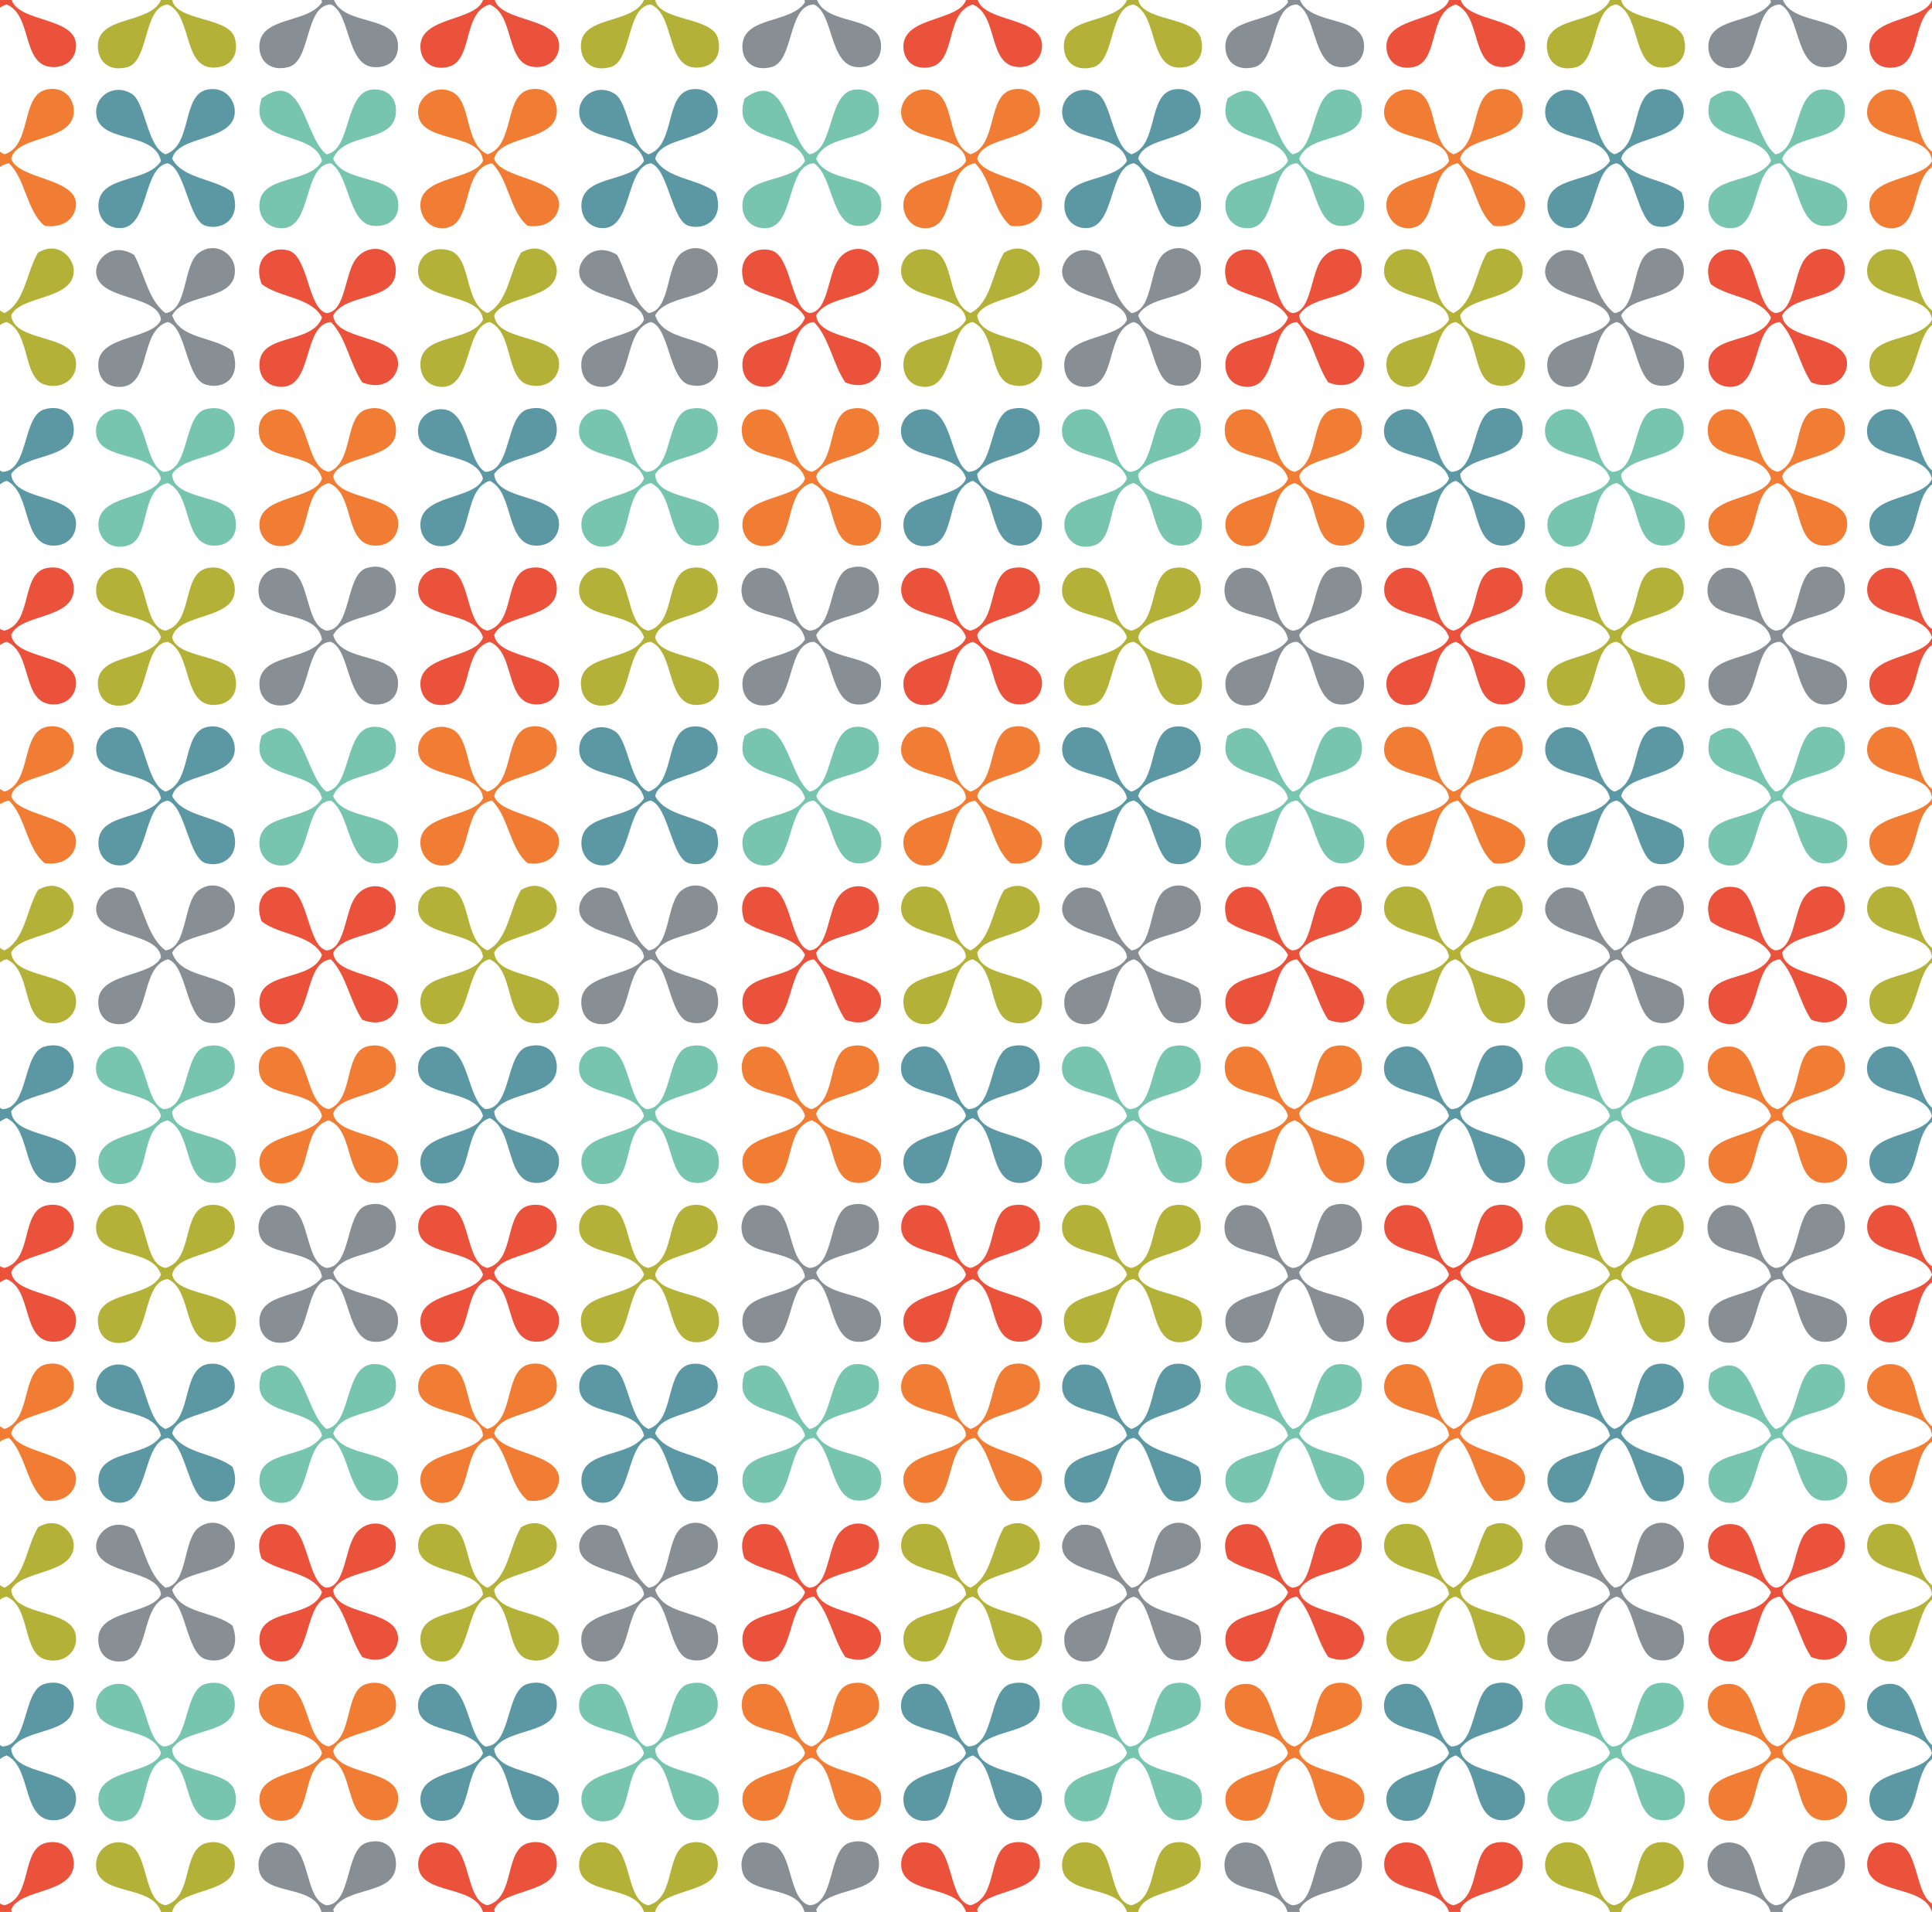 <?xml version="1.0" encoding="UTF-8"?> <svg xmlns="http://www.w3.org/2000/svg" xmlns:xlink="http://www.w3.org/1999/xlink" version="1.1" id="Layer_1" x="0px" y="0px" viewBox="0 0 647.99 641.24" style="enable-background:new 0 0 647.99 641.24;" xml:space="preserve"> <style type="text/css"> .st0{fill:#FFFFFF;} .st1{fill:#DCDDDE;} .st2{fill:#BCBEC0;} .st3{fill:#9D9FA2;} .st4{fill:#808285;} .st5{fill:#636466;} .st6{fill:#414042;} </style> <rect id="zone-1" width="647.99" height="641.24" fill="rgb(255,255,255)"></rect> <path id="zone-2" d="M78,64.5c3.16,8.42-3.12,12.92-9,11.25c-5.76-1.64-6.81-19.16-12.75-21 c-8.46,1.34-6.17,21.4-15.75,21.75C36.15,76.66,33,73.43,33,69c0-10.52,16.33-7.46,21-15c-2.32-10.54-21.71-5.39-21.75-16.5 c-0.02-5.75,6.49-9.53,12-6c4.54,2.91,5.06,17.78,11.25,20.25c9.23-3.01,5.25-20.18,14.25-21.75c5.51-0.96,9.04,3.21,9,7.5 c-0.11,10.08-19.22,7.67-21,15.75C61.39,60.1,72.17,59.83,78,64.5z M219.75,53.25c1.77-8.08,20.89-5.67,21-15.75 c0.04-4.29-3.49-8.46-9-7.5c-9,1.57-5.02,18.74-14.25,21.75c-6.19-2.47-6.71-17.33-11.25-20.25c-5.51-3.53-12.02,0.25-12,6 c0.04,11.11,19.43,5.96,21.75,16.5c-4.67,7.54-21,4.48-21,15c0,4.43,3.16,7.66,7.5,7.5c9.59-0.35,7.29-20.4,15.75-21.75 c5.94,1.84,6.99,19.36,12.75,21c5.88,1.67,12.16-2.83,9-11.25C234.16,59.83,223.39,60.1,219.75,53.25z M381.74,53.25 c1.77-8.08,20.89-5.67,21-15.75c0.04-4.29-3.49-8.46-9-7.5c-9,1.57-5.02,18.74-14.25,21.75c-6.19-2.47-6.71-17.33-11.25-20.25 c-5.51-3.53-12.02,0.25-12,6c0.04,11.11,19.43,5.96,21.75,16.5c-4.67,7.54-21,4.48-21,15c0,4.43,3.15,7.66,7.5,7.5 c9.58-0.35,7.29-20.4,15.75-21.75c5.94,1.84,6.99,19.36,12.75,21c5.88,1.67,12.16-2.83,9-11.25 C396.16,59.83,385.39,60.1,381.74,53.25z M543.74,53.25c1.77-8.08,20.89-5.67,21-15.75c0.04-4.29-3.49-8.46-9-7.5 c-9,1.57-5.02,18.74-14.25,21.75c-6.2-2.47-6.71-17.33-11.25-20.25c-5.51-3.53-12.02,0.25-12,6c0.04,11.11,19.43,5.96,21.75,16.5 c-4.67,7.54-21,4.48-21,15c0,4.43,3.16,7.66,7.5,7.5c9.58-0.35,7.29-20.4,15.75-21.75c5.94,1.84,6.99,19.36,12.75,21 c5.88,1.67,12.16-2.83,9-11.25C558.16,59.83,547.39,60.1,543.74,53.25z M3.75,159c4.8-7.29,21.09-4.54,21-15 c-0.04-4.86-3.7-8.4-9.75-6.75c-7.56,2.06-5.28,20.87-14.25,21c-0.26-0.14-0.51-0.32-0.75-0.51v4.72c0.65-0.51,1.39-0.92,2.25-1.21 C10.76,165.29,7.18,183,18,183c4.51,0,7.61-3.23,7.5-7.5C25.23,165.29,4.53,168.44,3.75,159z M57.75,267 c1.77-8.08,20.89-5.67,21-15.75c0.04-4.29-3.49-8.46-9-7.5c-9,1.57-5.02,18.74-14.25,21.75c-6.19-2.47-6.71-17.33-11.25-20.25 c-5.51-3.53-12.02,0.25-12,6c0.03,11.11,19.43,5.96,21.75,16.5c-4.67,7.54-21,4.48-21,15c0,4.43,3.15,7.66,7.5,7.5 c9.58-0.34,7.29-20.4,15.75-21.75c5.94,1.84,6.99,19.36,12.75,21c5.88,1.67,12.16-2.83,9-11.25C72.17,273.58,61.39,273.85,57.75,267 z M165.75,159c4.79-7.29,21.09-4.54,21-15c-0.04-4.86-3.71-8.4-9.75-6.75c-7.57,2.06-5.28,20.87-14.25,21 c-6.06-3.28-5.23-20.33-14.25-21c-4.27-0.31-8.87,2.9-8.25,8.25c1.08,9.36,19.08,5.46,21.75,15c-2.73,7.28-21.32,5.09-21,15.75 c0.13,4.18,3.29,7.84,9,6.75c8.92-1.7,5.07-18.64,14.25-21.75c8.51,4.04,4.93,21.75,15.75,21.75c4.51,0,7.61-3.23,7.5-7.5 C187.23,165.29,166.52,168.44,165.75,159z M219.75,267c1.77-8.08,20.89-5.67,21-15.75c0.04-4.29-3.49-8.46-9-7.5 c-9,1.57-5.02,18.74-14.25,21.75c-6.19-2.47-6.71-17.33-11.25-20.25c-5.51-3.53-12.02,0.25-12,6c0.04,11.11,19.43,5.96,21.75,16.5 c-4.67,7.54-21,4.48-21,15c0,4.43,3.16,7.66,7.5,7.5c9.59-0.34,7.29-20.4,15.75-21.75c5.94,1.84,6.99,19.36,12.75,21 c5.88,1.67,12.16-2.83,9-11.25C234.16,273.58,223.39,273.85,219.75,267z M327.75,159c4.79-7.29,21.09-4.54,21-15 c-0.04-4.86-3.7-8.4-9.75-6.75c-7.56,2.06-5.28,20.87-14.25,21c-6.06-3.28-5.23-20.33-14.25-21c-4.27-0.31-8.87,2.9-8.25,8.25 c1.08,9.36,19.08,5.46,21.75,15c-2.73,7.28-21.32,5.09-21,15.75c0.13,4.18,3.29,7.84,9,6.75c8.92-1.7,5.08-18.64,14.25-21.75 c8.51,4.04,4.93,21.75,15.75,21.75c4.51,0,7.61-3.23,7.5-7.5C349.23,165.29,328.52,168.44,327.75,159z M381.74,267 c1.77-8.08,20.89-5.67,21-15.75c0.04-4.29-3.49-8.46-9-7.5c-9,1.57-5.02,18.74-14.25,21.75c-6.19-2.47-6.71-17.33-11.25-20.25 c-5.51-3.53-12.02,0.25-12,6c0.04,11.11,19.43,5.96,21.75,16.5c-4.67,7.54-21,4.48-21,15c0,4.43,3.15,7.66,7.5,7.5 c9.58-0.34,7.29-20.4,15.75-21.75c5.94,1.84,6.99,19.36,12.75,21c5.88,1.67,12.16-2.83,9-11.25 C396.16,273.58,385.39,273.85,381.74,267z M489.74,159c4.8-7.29,21.09-4.54,21-15c-0.05-4.86-3.71-8.4-9.75-6.75 c-7.57,2.06-5.28,20.87-14.25,21c-6.06-3.28-5.23-20.33-14.25-21c-4.27-0.31-8.87,2.9-8.25,8.25c1.08,9.36,19.08,5.46,21.75,15 c-2.73,7.28-21.32,5.09-21,15.75c0.13,4.18,3.29,7.84,9,6.75c8.92-1.7,5.08-18.64,14.25-21.75c8.51,4.04,4.93,21.75,15.75,21.75 c4.51,0,7.61-3.23,7.5-7.5C511.22,165.29,490.52,168.44,489.74,159z M543.74,267c1.77-8.08,20.89-5.67,21-15.75 c0.04-4.29-3.49-8.46-9-7.5c-9,1.57-5.02,18.74-14.25,21.75c-6.2-2.47-6.71-17.33-11.25-20.25c-5.51-3.53-12.02,0.25-12,6 c0.04,11.11,19.43,5.96,21.75,16.5c-4.67,7.54-21,4.48-21,15c0,4.43,3.16,7.66,7.5,7.5c9.58-0.34,7.29-20.4,15.75-21.75 c5.94,1.84,6.99,19.36,12.75,21c5.88,1.67,12.16-2.83,9-11.25C558.16,273.58,547.39,273.85,543.74,267z M626.99,176.25 c0.13,4.18,3.29,7.84,9,6.75c8.09-1.55,5.68-15.61,12-20.54v-1.96C645.26,167.78,626.66,165.58,626.99,176.25z M634.49,137.25 c-4.27-0.31-8.87,2.9-8.25,8.25c1.08,9.36,19.08,5.46,21.75,15v-2.76C642.74,153.51,643.12,137.89,634.49,137.25z M3.75,372.74 c4.8-7.29,21.09-4.54,21-15c-0.04-4.86-3.7-8.4-9.75-6.75c-7.56,2.06-5.28,20.87-14.25,21c-0.26-0.14-0.51-0.32-0.75-0.51v4.72 c0.65-0.51,1.39-0.92,2.25-1.21c8.51,4.04,4.93,21.75,15.75,21.75c4.51,0,7.61-3.23,7.5-7.5C25.23,379.03,4.53,382.19,3.75,372.74z M57.75,480.74c1.77-8.08,20.89-5.67,21-15.75c0.04-4.29-3.49-8.46-9-7.5c-9,1.57-5.02,18.74-14.25,21.75 c-6.19-2.47-6.71-17.33-11.25-20.25c-5.51-3.53-12.02,0.25-12,6c0.03,11.11,19.43,5.96,21.75,16.5c-4.67,7.54-21,4.48-21,15 c0,4.43,3.15,7.66,7.5,7.5c9.58-0.34,7.29-20.4,15.75-21.75c5.94,1.84,6.99,19.36,12.75,21c5.88,1.67,12.16-2.83,9-11.25 C72.17,487.32,61.39,487.6,57.75,480.74z M165.75,372.74c4.79-7.29,21.09-4.54,21-15c-0.04-4.86-3.71-8.4-9.75-6.75 c-7.57,2.06-5.28,20.87-14.25,21c-6.06-3.28-5.23-20.33-14.25-21c-4.27-0.32-8.87,2.9-8.25,8.25c1.08,9.36,19.08,5.45,21.75,15 c-2.73,7.28-21.32,5.09-21,15.75c0.13,4.18,3.29,7.84,9,6.75c8.92-1.71,5.07-18.64,14.25-21.75c8.51,4.04,4.93,21.75,15.75,21.75 c4.51,0,7.61-3.23,7.5-7.5C187.23,379.03,166.52,382.19,165.75,372.74z M219.75,480.74c1.77-8.08,20.89-5.67,21-15.75 c0.04-4.29-3.49-8.46-9-7.5c-9,1.57-5.02,18.74-14.25,21.75c-6.19-2.47-6.71-17.33-11.25-20.25c-5.51-3.53-12.02,0.25-12,6 c0.04,11.11,19.43,5.96,21.75,16.5c-4.67,7.54-21,4.48-21,15c0,4.43,3.16,7.66,7.5,7.5c9.59-0.34,7.29-20.4,15.75-21.75 c5.94,1.84,6.99,19.36,12.75,21c5.88,1.67,12.16-2.83,9-11.25C234.16,487.32,223.39,487.6,219.75,480.74z M327.75,372.74 c4.79-7.29,21.09-4.54,21-15c-0.04-4.86-3.7-8.4-9.75-6.75c-7.56,2.06-5.28,20.87-14.25,21c-6.06-3.28-5.23-20.33-14.25-21 c-4.27-0.32-8.87,2.9-8.25,8.25c1.08,9.36,19.08,5.45,21.75,15c-2.73,7.28-21.32,5.09-21,15.75c0.13,4.18,3.29,7.84,9,6.75 c8.92-1.71,5.08-18.64,14.25-21.75c8.51,4.04,4.93,21.75,15.75,21.75c4.51,0,7.61-3.23,7.5-7.5 C349.23,379.03,328.52,382.19,327.75,372.74z M381.74,480.74c1.77-8.08,20.89-5.67,21-15.75c0.04-4.29-3.49-8.46-9-7.5 c-9,1.57-5.02,18.74-14.25,21.75c-6.19-2.47-6.71-17.33-11.25-20.25c-5.51-3.53-12.02,0.25-12,6c0.04,11.11,19.43,5.96,21.75,16.5 c-4.67,7.54-21,4.48-21,15c0,4.43,3.15,7.66,7.5,7.5c9.58-0.34,7.29-20.4,15.75-21.75c5.94,1.84,6.99,19.36,12.75,21 c5.88,1.67,12.16-2.83,9-11.25C396.16,487.32,385.39,487.6,381.74,480.74z M489.74,372.74c4.8-7.29,21.09-4.54,21-15 c-0.05-4.86-3.71-8.4-9.75-6.75c-7.57,2.06-5.28,20.87-14.25,21c-6.06-3.28-5.23-20.33-14.25-21c-4.27-0.32-8.87,2.9-8.25,8.25 c1.08,9.36,19.08,5.45,21.75,15c-2.73,7.28-21.32,5.09-21,15.75c0.13,4.18,3.29,7.84,9,6.75c8.92-1.71,5.08-18.64,14.25-21.75 c8.51,4.04,4.93,21.75,15.75,21.75c4.51,0,7.61-3.23,7.5-7.5C511.22,379.03,490.52,382.19,489.74,372.74z M543.74,480.74 c1.77-8.08,20.89-5.67,21-15.75c0.04-4.29-3.49-8.46-9-7.5c-9,1.57-5.02,18.74-14.25,21.75c-6.2-2.47-6.71-17.33-11.25-20.25 c-5.51-3.53-12.02,0.25-12,6c0.04,11.11,19.43,5.96,21.75,16.5c-4.67,7.54-21,4.48-21,15c0,4.43,3.16,7.66,7.5,7.5 c9.58-0.34,7.29-20.4,15.75-21.75c5.94,1.84,6.99,19.36,12.75,21c5.88,1.67,12.16-2.83,9-11.25 C558.16,487.32,547.39,487.6,543.74,480.74z M626.99,389.99c0.13,4.18,3.29,7.84,9,6.75c8.09-1.55,5.68-15.61,12-20.54v-1.96 C645.26,381.53,626.66,379.33,626.99,389.99z M634.49,350.99c-4.27-0.32-8.87,2.9-8.25,8.25c1.08,9.36,19.08,5.45,21.75,15v-2.76 C642.74,367.26,643.12,351.63,634.49,350.99z M3.75,586.49c4.8-7.29,21.09-4.54,21-15c-0.04-4.86-3.7-8.4-9.75-6.75 c-7.56,2.06-5.28,20.87-14.25,21c-0.26-0.14-0.51-0.32-0.75-0.51v4.72c0.65-0.51,1.39-0.92,2.25-1.21 c8.51,4.04,4.93,21.75,15.75,21.75c4.51,0,7.61-3.23,7.5-7.5C25.23,592.78,4.53,595.94,3.75,586.49z M165.75,586.49 c4.79-7.29,21.09-4.54,21-15c-0.04-4.86-3.71-8.4-9.75-6.75c-7.57,2.06-5.28,20.87-14.25,21c-6.06-3.28-5.23-20.33-14.25-21 c-4.27-0.32-8.87,2.9-8.25,8.25c1.08,9.36,19.08,5.45,21.75,15c-2.73,7.28-21.32,5.09-21,15.75c0.13,4.18,3.29,7.84,9,6.75 c8.92-1.7,5.07-18.64,14.25-21.75c8.51,4.04,4.93,21.75,15.75,21.75c4.51,0,7.61-3.23,7.5-7.5 C187.23,592.78,166.52,595.94,165.75,586.49z M327.75,586.49c4.79-7.29,21.09-4.54,21-15c-0.04-4.86-3.7-8.4-9.75-6.75 c-7.56,2.06-5.28,20.87-14.25,21c-6.06-3.28-5.23-20.33-14.25-21c-4.27-0.32-8.87,2.9-8.25,8.25c1.08,9.36,19.08,5.45,21.75,15 c-2.73,7.28-21.32,5.09-21,15.75c0.13,4.18,3.29,7.84,9,6.75c8.92-1.7,5.08-18.64,14.25-21.75c8.51,4.04,4.93,21.75,15.75,21.75 c4.51,0,7.61-3.23,7.5-7.5C349.23,592.78,328.52,595.94,327.75,586.49z M489.74,586.49c4.8-7.29,21.09-4.54,21-15 c-0.05-4.86-3.71-8.4-9.75-6.75c-7.57,2.06-5.28,20.87-14.25,21c-6.06-3.28-5.23-20.33-14.25-21c-4.27-0.32-8.87,2.9-8.25,8.25 c1.08,9.36,19.08,5.45,21.75,15c-2.73,7.28-21.32,5.09-21,15.75c0.13,4.18,3.29,7.84,9,6.75c8.92-1.7,5.08-18.64,14.25-21.75 c8.51,4.04,4.93,21.75,15.75,21.75c4.51,0,7.61-3.23,7.5-7.5C511.22,592.78,490.52,595.94,489.74,586.49z M626.99,603.74 c0.13,4.18,3.29,7.84,9,6.75c8.09-1.55,5.68-15.61,12-20.54v-1.96C645.26,595.27,626.66,593.08,626.99,603.74z M634.49,564.74 c-4.27-0.32-8.87,2.9-8.25,8.25c1.08,9.36,19.08,5.45,21.75,15v-2.76C642.74,581,643.12,565.38,634.49,564.74z" fill="rgb(92,151,164)"></path> <path id="zone-3" d="M25.5,68.25c0.15,3.71-2.99,8.48-10.5,7.5c-6.08-4.92-6.37-15.63-12-21 c-1.18,0.22-2.16,0.65-3,1.24v-5.14c0.45,0.35,0.95,0.65,1.5,0.9C10.85,48.81,6.83,31.7,15.75,30c5.62-1.07,8.78,2.81,9,6.75 c0.61,11.11-19.11,8.15-21,16.5C6.11,60.16,25.14,59.65,25.5,68.25z M165.75,53.25c1.89-8.35,21.61-5.39,21-16.5 c-0.22-3.94-3.38-7.82-9-6.75c-8.92,1.7-4.9,18.81-14.25,21.75c-7.93-3.6-5.17-17.88-12-21c-5.55-2.53-11.75,1.72-11.25,7.5 c0.86,9.93,20.91,5.89,21.75,15.75c-3.13,6.34-20.34,5.05-21,14.25c-0.3,4.14,2.89,8.87,8.25,8.25c9.76-1.13,5.13-19.76,15.75-21.75 c5.63,5.37,5.92,16.08,12,21c7.51,0.98,10.65-3.79,10.5-7.5C187.14,59.65,168.11,60.16,165.75,53.25z M327.75,53.25 c1.89-8.35,21.61-5.39,21-16.5c-0.21-3.94-3.38-7.82-9-6.75c-8.92,1.7-4.9,18.81-14.25,21.75c-7.93-3.6-5.17-17.88-12-21 c-5.55-2.53-11.75,1.72-11.25,7.5c0.86,9.93,20.91,5.89,21.75,15.75c-3.13,6.34-20.34,5.05-21,14.25c-0.3,4.14,2.89,8.87,8.25,8.25 c9.76-1.13,5.13-19.76,15.75-21.75c5.64,5.37,5.92,16.08,12,21c7.51,0.98,10.66-3.79,10.5-7.5 C349.13,59.65,330.11,60.16,327.75,53.25z M489.74,53.25c1.89-8.35,21.61-5.39,21-16.5c-0.22-3.94-3.38-7.82-9-6.75 c-8.92,1.7-4.9,18.81-14.25,21.75c-7.94-3.6-5.17-17.88-12-21c-5.55-2.53-11.75,1.72-11.25,7.5c0.86,9.93,20.91,5.89,21.75,15.75 c-3.13,6.34-20.34,5.05-21,14.25c-0.3,4.14,2.89,8.87,8.25,8.25c9.76-1.13,5.13-19.76,15.75-21.75c5.63,5.37,5.92,16.08,12,21 c7.5,0.98,10.65-3.79,10.5-7.5C511.13,59.65,492.11,60.16,489.74,53.25z M637.49,30.75c-5.55-2.53-11.75,1.72-11.25,7.5 c0.86,9.93,20.92,5.89,21.75,15.75v-3.15C641.9,46.22,643.85,33.65,637.49,30.75z M626.99,68.25c-0.3,4.14,2.89,8.87,8.25,8.25 c8.68-1,5.99-15.84,12.75-20.51V54C644.86,60.34,627.65,59.05,626.99,68.25z M3.75,267c1.89-8.35,21.61-5.39,21-16.5 c-0.22-3.94-3.38-7.82-9-6.75c-8.92,1.7-4.9,18.82-14.25,21.75c-0.55-0.25-1.05-0.56-1.5-0.9v5.14c0.84-0.58,1.82-1.02,3-1.24 c5.63,5.37,5.92,16.08,12,21c7.51,0.98,10.65-3.79,10.5-7.5C25.14,273.39,6.11,273.91,3.75,267z M111.75,159.75 c2.28-7.2,19.91-5.35,21-14.25c0.68-5.56-3.51-9.99-9.75-8.25c-7.72,2.16-4.23,17.98-12.75,21c-8.42-1.74-5.9-21.18-16.5-21 c-4.4,0.08-7.87,3.32-6.75,9c1.76,8.94,18.3,4.68,21,14.25c-2.4,7.4-21.33,5.35-21,15.75c0.13,4,3.38,7.75,9,6.75 c9.06-1.61,4.7-18.3,14.25-21c9.08,3.52,4.79,21,15.75,21c4.81,0,8-3.52,7.5-8.25C132.54,165.77,113.25,167.9,111.75,159.75z M165.75,267c1.89-8.35,21.61-5.39,21-16.5c-0.22-3.94-3.38-7.82-9-6.75c-8.92,1.7-4.9,18.82-14.25,21.75 c-7.93-3.6-5.17-17.88-12-21c-5.55-2.53-11.75,1.72-11.25,7.5c0.86,9.93,20.91,5.89,21.75,15.75c-3.13,6.34-20.34,5.05-21,14.25 c-0.3,4.14,2.89,8.87,8.25,8.25c9.76-1.13,5.13-19.76,15.75-21.75c5.63,5.37,5.92,16.08,12,21c7.51,0.98,10.65-3.79,10.5-7.5 C187.14,273.39,168.11,273.91,165.75,267z M273.75,159.75c2.28-7.2,19.91-5.35,21-14.25c0.68-5.56-3.51-9.99-9.75-8.25 c-7.72,2.16-4.23,17.98-12.75,21c-8.42-1.74-5.9-21.18-16.5-21c-4.4,0.08-7.87,3.32-6.75,9c1.76,8.94,18.29,4.68,21,14.25 c-2.4,7.4-21.33,5.35-21,15.75c0.13,4,3.38,7.75,9,6.75c9.06-1.61,4.7-18.3,14.25-21c9.08,3.52,4.79,21,15.75,21 c4.81,0,8-3.52,7.5-8.25C294.54,165.77,275.25,167.9,273.75,159.75z M327.75,267c1.89-8.35,21.61-5.39,21-16.5 c-0.21-3.94-3.38-7.82-9-6.75c-8.92,1.7-4.9,18.82-14.25,21.75c-7.93-3.6-5.17-17.88-12-21c-5.55-2.53-11.75,1.72-11.25,7.5 c0.86,9.93,20.91,5.89,21.75,15.75c-3.13,6.34-20.34,5.05-21,14.25c-0.3,4.14,2.89,8.87,8.25,8.25c9.76-1.13,5.13-19.76,15.75-21.75 c5.64,5.37,5.92,16.08,12,21c7.51,0.98,10.66-3.79,10.5-7.5C349.13,273.39,330.11,273.91,327.75,267z M435.74,159.75 c2.28-7.2,19.91-5.35,21-14.25c0.68-5.56-3.51-9.99-9.75-8.25c-7.72,2.16-4.23,17.98-12.75,21c-8.42-1.74-5.9-21.18-16.5-21 c-4.4,0.08-7.87,3.32-6.75,9c1.76,8.94,18.29,4.68,21,14.25c-2.4,7.4-21.33,5.35-21,15.75c0.13,4,3.38,7.75,9,6.75 c9.06-1.61,4.7-18.3,14.25-21c9.08,3.52,4.79,21,15.75,21c4.81,0,8-3.52,7.5-8.25C456.53,165.77,437.25,167.9,435.74,159.75z M489.74,267c1.89-8.35,21.61-5.39,21-16.5c-0.22-3.94-3.38-7.82-9-6.75c-8.92,1.7-4.9,18.82-14.25,21.75 c-7.94-3.6-5.17-17.88-12-21c-5.55-2.53-11.75,1.72-11.25,7.5c0.86,9.93,20.91,5.89,21.75,15.75c-3.13,6.34-20.34,5.05-21,14.25 c-0.3,4.14,2.89,8.87,8.25,8.25c9.76-1.13,5.13-19.76,15.75-21.75c5.63,5.37,5.92,16.08,12,21c7.5,0.98,10.65-3.79,10.5-7.5 C511.13,273.39,492.11,273.91,489.74,267z M597.74,159.75c2.28-7.2,19.91-5.35,21-14.25c0.68-5.56-3.51-9.99-9.75-8.25 c-7.72,2.16-4.23,17.98-12.75,21c-8.42-1.74-5.9-21.18-16.5-21c-4.39,0.08-7.87,3.32-6.75,9c1.76,8.94,18.3,4.68,21,14.25 c-2.4,7.4-21.33,5.35-21,15.75c0.13,4,3.38,7.75,9,6.75c9.06-1.61,4.7-18.3,14.25-21c9.08,3.52,4.79,21,15.75,21 c4.81,0,8-3.52,7.5-8.25C618.53,165.77,599.24,167.9,597.74,159.75z M626.99,282c-0.3,4.14,2.89,8.87,8.25,8.25 c8.68-1,5.99-15.84,12.75-20.51v-1.99C644.86,274.08,627.65,272.8,626.99,282z M637.49,244.5c-5.55-2.53-11.75,1.72-11.25,7.5 c0.86,9.93,20.92,5.89,21.75,15.75v-3.15C641.9,259.97,643.85,247.4,637.49,244.5z M3.75,480.74c1.89-8.35,21.61-5.39,21-16.5 c-0.22-3.94-3.38-7.82-9-6.75c-8.92,1.7-4.9,18.82-14.25,21.75c-0.55-0.25-1.05-0.56-1.5-0.9v5.14c0.84-0.58,1.82-1.02,3-1.24 c5.63,5.37,5.92,16.08,12,21c7.51,0.98,10.65-3.79,10.5-7.5C25.14,487.14,6.11,487.65,3.75,480.74z M111.75,373.49 c2.28-7.21,19.91-5.35,21-14.25c0.68-5.56-3.51-9.99-9.75-8.25c-7.72,2.16-4.23,17.98-12.75,21c-8.42-1.74-5.9-21.18-16.5-21 c-4.4,0.08-7.87,3.32-6.75,9c1.76,8.94,18.3,4.68,21,14.25c-2.4,7.4-21.33,5.34-21,15.75c0.13,4,3.38,7.75,9,6.75 c9.06-1.61,4.7-18.3,14.25-21c9.08,3.52,4.79,21,15.75,21c4.81,0,8-3.53,7.5-8.25C132.54,379.52,113.25,381.65,111.75,373.49z M165.75,480.74c1.89-8.35,21.61-5.39,21-16.5c-0.22-3.94-3.38-7.82-9-6.75c-8.92,1.7-4.9,18.82-14.25,21.75 c-7.93-3.6-5.17-17.88-12-21c-5.55-2.54-11.75,1.72-11.25,7.5c0.86,9.93,20.91,5.89,21.75,15.75c-3.13,6.34-20.34,5.05-21,14.25 c-0.3,4.14,2.89,8.87,8.25,8.25c9.76-1.13,5.13-19.76,15.75-21.75c5.63,5.37,5.92,16.08,12,21c7.51,0.98,10.65-3.79,10.5-7.5 C187.14,487.14,168.11,487.65,165.75,480.74z M273.75,373.49c2.28-7.21,19.91-5.35,21-14.25c0.68-5.56-3.51-9.99-9.75-8.25 c-7.72,2.16-4.23,17.98-12.75,21c-8.42-1.74-5.9-21.18-16.5-21c-4.4,0.08-7.87,3.32-6.75,9c1.76,8.94,18.29,4.68,21,14.25 c-2.4,7.4-21.33,5.34-21,15.75c0.13,4,3.38,7.75,9,6.75c9.06-1.61,4.7-18.3,14.25-21c9.08,3.52,4.79,21,15.75,21 c4.81,0,8-3.53,7.5-8.25C294.54,379.52,275.25,381.65,273.75,373.49z M327.75,480.74c1.89-8.35,21.61-5.39,21-16.5 c-0.21-3.94-3.38-7.82-9-6.75c-8.92,1.7-4.9,18.82-14.25,21.75c-7.93-3.6-5.17-17.88-12-21c-5.55-2.54-11.75,1.72-11.25,7.5 c0.86,9.93,20.91,5.89,21.75,15.75c-3.13,6.34-20.34,5.05-21,14.25c-0.3,4.14,2.89,8.87,8.25,8.25c9.76-1.13,5.13-19.76,15.75-21.75 c5.64,5.37,5.92,16.08,12,21c7.51,0.98,10.66-3.79,10.5-7.5C349.13,487.14,330.11,487.65,327.75,480.74z M435.74,373.49 c2.28-7.21,19.91-5.35,21-14.25c0.68-5.56-3.51-9.99-9.75-8.25c-7.72,2.16-4.23,17.98-12.75,21c-8.42-1.74-5.9-21.18-16.5-21 c-4.4,0.08-7.87,3.32-6.75,9c1.76,8.94,18.29,4.68,21,14.25c-2.4,7.4-21.33,5.34-21,15.75c0.13,4,3.38,7.75,9,6.75 c9.06-1.61,4.7-18.3,14.25-21c9.08,3.52,4.79,21,15.75,21c4.81,0,8-3.53,7.5-8.25C456.53,379.52,437.25,381.65,435.74,373.49z M489.74,480.74c1.89-8.35,21.61-5.39,21-16.5c-0.22-3.94-3.38-7.82-9-6.75c-8.92,1.7-4.9,18.82-14.25,21.75 c-7.94-3.6-5.17-17.88-12-21c-5.55-2.54-11.75,1.72-11.25,7.5c0.86,9.93,20.91,5.89,21.75,15.75c-3.13,6.34-20.34,5.05-21,14.25 c-0.3,4.14,2.89,8.87,8.25,8.25c9.76-1.13,5.13-19.76,15.75-21.75c5.63,5.37,5.92,16.08,12,21c7.5,0.98,10.65-3.79,10.5-7.5 C511.13,487.14,492.11,487.65,489.74,480.74z M597.74,373.49c2.28-7.21,19.91-5.35,21-14.25c0.68-5.56-3.51-9.99-9.75-8.25 c-7.72,2.16-4.23,17.98-12.75,21c-8.42-1.74-5.9-21.18-16.5-21c-4.39,0.08-7.87,3.32-6.75,9c1.76,8.94,18.3,4.68,21,14.25 c-2.4,7.4-21.33,5.34-21,15.75c0.13,4,3.38,7.75,9,6.75c9.06-1.61,4.7-18.3,14.25-21c9.08,3.52,4.79,21,15.75,21 c4.81,0,8-3.53,7.5-8.25C618.53,379.52,599.24,381.65,597.74,373.49z M637.49,458.24c-5.55-2.54-11.75,1.72-11.25,7.5 c0.86,9.93,20.92,5.89,21.75,15.75v-3.15C641.9,473.71,643.85,461.15,637.49,458.24z M626.99,495.74c-0.3,4.14,2.89,8.87,8.25,8.25 c8.68-1,5.99-15.84,12.75-20.51v-1.99C644.86,487.83,627.65,486.54,626.99,495.74z M111.75,587.24c2.28-7.21,19.91-5.35,21-14.25 c0.68-5.56-3.51-9.99-9.75-8.25c-7.72,2.16-4.23,17.98-12.75,21c-8.42-1.74-5.9-21.18-16.5-21c-4.4,0.08-7.87,3.32-6.75,9 c1.76,8.94,18.3,4.68,21,14.25c-2.4,7.4-21.33,5.34-21,15.75c0.13,4,3.38,7.75,9,6.75c9.06-1.61,4.7-18.3,14.25-21 c9.08,3.52,4.79,21,15.75,21c4.81,0,8-3.53,7.5-8.25C132.54,593.26,113.25,595.4,111.75,587.24z M273.75,587.24 c2.28-7.21,19.91-5.35,21-14.25c0.68-5.56-3.51-9.99-9.75-8.25c-7.72,2.16-4.23,17.98-12.75,21c-8.42-1.74-5.9-21.18-16.5-21 c-4.4,0.08-7.87,3.32-6.75,9c1.76,8.94,18.29,4.68,21,14.25c-2.4,7.4-21.33,5.34-21,15.75c0.13,4,3.38,7.75,9,6.75 c9.06-1.61,4.7-18.3,14.25-21c9.08,3.52,4.79,21,15.75,21c4.81,0,8-3.53,7.5-8.25C294.54,593.26,275.25,595.4,273.75,587.24z M435.74,587.24c2.28-7.21,19.91-5.35,21-14.25c0.68-5.56-3.51-9.99-9.75-8.25c-7.72,2.16-4.23,17.98-12.75,21 c-8.42-1.74-5.9-21.18-16.5-21c-4.4,0.08-7.87,3.32-6.75,9c1.76,8.94,18.29,4.68,21,14.25c-2.4,7.4-21.33,5.34-21,15.75 c0.13,4,3.38,7.75,9,6.75c9.06-1.61,4.7-18.3,14.25-21c9.08,3.52,4.79,21,15.75,21c4.81,0,8-3.53,7.5-8.25 C456.53,593.26,437.25,595.4,435.74,587.24z M597.74,587.24c2.28-7.21,19.91-5.35,21-14.25c0.68-5.56-3.51-9.99-9.75-8.25 c-7.72,2.16-4.23,17.98-12.75,21c-8.42-1.74-5.9-21.18-16.5-21c-4.39,0.08-7.87,3.32-6.75,9c1.76,8.94,18.3,4.68,21,14.25 c-2.4,7.4-21.33,5.34-21,15.75c0.13,4,3.38,7.75,9,6.75c9.06-1.61,4.7-18.3,14.25-21c9.08,3.52,4.79,21,15.75,21 c4.81,0,8-3.53,7.5-8.25C618.53,593.26,599.24,595.4,597.74,587.24z" fill="rgb(240,125,51)"></path> <path id="zone-4" d="M133.5,67.5c0.79,5.84-3.3,8.7-8.25,8.25c-8.55-0.77-7.82-16.72-14.25-21 c-9.31,0.64-6.35,20.84-15.75,21.75C90.55,76.96,87,73.67,87,69c0-10.58,16.61-7.14,21-15c-2.55-10.78-25.36-5.03-20.25-21 c13.91-10.25,14.31,13.18,21.75,18.75c8.57-1.42,5.86-21.38,15.75-21.75c4.72-0.17,8.05,2.78,7.5,8.25c-0.99,9.86-17.56,5.99-21,15 C115.29,61.74,132.27,58.43,133.5,67.5z M273.75,53.25c3.44-9.01,20.01-5.14,21-15c0.55-5.47-2.78-8.42-7.5-8.25 c-9.89,0.36-7.18,20.33-15.75,21.75c-7.44-5.57-7.83-29-21.75-18.75c-5.11,15.97,17.7,10.22,20.25,21c-4.39,7.86-21,4.42-21,15 c0,4.67,3.56,7.96,8.25,7.5c9.4-0.91,6.44-21.11,15.75-21.75c6.43,4.28,5.7,20.23,14.25,21c4.94,0.45,9.04-2.41,8.25-8.25 C294.27,58.43,277.29,61.74,273.75,53.25z M435.74,53.25c3.44-9.01,20.01-5.14,21-15c0.55-5.47-2.78-8.42-7.5-8.25 c-9.88,0.36-7.18,20.33-15.75,21.75c-7.44-5.57-7.84-29-21.75-18.75c-5.11,15.97,17.7,10.22,20.25,21c-4.38,7.86-21,4.42-21,15 c0,4.67,3.55,7.96,8.25,7.5c9.4-0.91,6.44-21.11,15.75-21.75c6.43,4.28,5.7,20.23,14.25,21c4.95,0.45,9.04-2.41,8.25-8.25 C456.27,58.43,439.28,61.74,435.74,53.25z M572.99,69c0,4.67,3.56,7.96,8.25,7.5c9.4-0.91,6.44-21.11,15.75-21.75 c6.43,4.28,5.7,20.23,14.25,21c4.95,0.45,9.04-2.41,8.25-8.25c-1.23-9.07-18.21-5.76-21.75-14.25c3.44-9.01,20.01-5.14,21-15 c0.55-5.47-2.78-8.42-7.5-8.25c-9.88,0.36-7.18,20.33-15.75,21.75c-7.44-5.57-7.83-29-21.75-18.75c-5.12,15.97,17.7,10.22,20.25,21 C589.61,61.86,572.99,58.42,572.99,69z M57.75,159c4.76-7.27,21.2-4.52,21-15c-0.09-4.84-3.7-8.3-9.75-6.75 c-7.65,1.96-5.25,20.91-14.25,21c-6.67-2.79-5.06-20.32-14.25-21c-4.38-0.32-8.88,2.81-8.25,8.25c1.09,9.39,19,5.51,21.75,15 c-2.81,7.34-21.36,4.94-21,15.75c0.14,4.05,3.65,8.46,9.75,6.75c8.05-2.25,3.88-18.71,13.5-21c8.63,3.87,4.82,21.1,15.75,21 c5.03-0.04,8.3-3.86,6.75-9.75C76.74,165.6,57.87,167.99,57.75,159z M219.75,159c4.76-7.27,21.19-4.52,21-15 c-0.09-4.84-3.71-8.3-9.75-6.75c-7.65,1.96-5.25,20.91-14.25,21c-6.67-2.79-5.06-20.32-14.25-21c-4.38-0.32-8.88,2.81-8.25,8.25 c1.09,9.39,19,5.51,21.75,15c-2.82,7.34-21.36,4.94-21,15.75c0.14,4.05,3.65,8.46,9.75,6.75c8.05-2.25,3.88-18.71,13.5-21 c8.63,3.87,4.81,21.1,15.75,21c5.03-0.04,8.3-3.86,6.75-9.75C238.73,165.6,219.87,167.99,219.75,159z M111.75,267 c3.44-9.01,20.01-5.13,21-15c0.55-5.47-2.78-8.42-7.5-8.25c-9.89,0.37-7.18,20.33-15.75,21.75c-7.44-5.57-7.84-29-21.75-18.75 c-5.11,15.97,17.7,10.22,20.25,21c-4.39,7.86-21,4.42-21,15c0,4.67,3.56,7.96,8.25,7.5c9.4-0.91,6.44-21.1,15.75-21.75 c6.43,4.28,5.7,20.23,14.25,21c4.95,0.45,9.04-2.41,8.25-8.25C132.27,272.18,115.29,275.49,111.75,267z M381.74,159 c4.76-7.27,21.2-4.52,21-15c-0.09-4.84-3.71-8.3-9.75-6.75c-7.65,1.96-5.25,20.91-14.25,21c-6.67-2.79-5.06-20.32-14.25-21 c-4.38-0.32-8.88,2.81-8.25,8.25c1.09,9.39,19,5.51,21.75,15c-2.81,7.34-21.36,4.94-21,15.75c0.13,4.05,3.64,8.46,9.75,6.75 c8.05-2.25,3.88-18.71,13.5-21c8.63,3.87,4.81,21.1,15.75,21c5.03-0.04,8.3-3.86,6.75-9.75C400.73,165.6,381.87,167.99,381.74,159z M273.75,267c3.44-9.01,20.01-5.13,21-15c0.55-5.47-2.78-8.42-7.5-8.25c-9.89,0.37-7.18,20.33-15.75,21.75 c-7.44-5.57-7.83-29-21.75-18.75c-5.11,15.97,17.7,10.22,20.25,21c-4.39,7.86-21,4.42-21,15c0,4.67,3.56,7.96,8.25,7.5 c9.4-0.91,6.44-21.1,15.75-21.75c6.43,4.28,5.7,20.23,14.25,21c4.94,0.45,9.04-2.41,8.25-8.25 C294.27,272.18,277.29,275.49,273.75,267z M543.74,159c4.76-7.27,21.2-4.52,21-15c-0.09-4.84-3.71-8.3-9.75-6.75 c-7.65,1.96-5.26,20.91-14.25,21c-6.67-2.79-5.06-20.32-14.25-21c-4.38-0.32-8.88,2.81-8.25,8.25c1.09,9.39,19,5.51,21.75,15 c-2.82,7.34-21.37,4.94-21,15.75c0.14,4.05,3.65,8.46,9.75,6.75c8.05-2.25,3.88-18.71,13.5-21c8.63,3.87,4.81,21.1,15.75,21 c5.03-0.04,8.3-3.86,6.75-9.75C562.73,165.6,543.87,167.99,543.74,159z M435.74,267c3.44-9.01,20.01-5.13,21-15 c0.55-5.47-2.78-8.42-7.5-8.25c-9.88,0.37-7.18,20.33-15.75,21.75c-7.44-5.57-7.84-29-21.75-18.75c-5.11,15.97,17.7,10.22,20.25,21 c-4.38,7.86-21,4.42-21,15c0,4.67,3.55,7.96,8.25,7.5c9.4-0.91,6.44-21.1,15.75-21.75c6.43,4.28,5.7,20.23,14.25,21 c4.95,0.45,9.04-2.41,8.25-8.25C456.27,272.18,439.28,275.49,435.74,267z M597.74,267c3.44-9.01,20.01-5.13,21-15 c0.55-5.47-2.78-8.42-7.5-8.25c-9.88,0.37-7.18,20.33-15.75,21.75c-7.44-5.57-7.83-29-21.75-18.75c-5.12,15.97,17.7,10.22,20.25,21 c-4.38,7.86-21,4.42-21,15c0,4.67,3.56,7.96,8.25,7.5c9.4-0.91,6.44-21.1,15.75-21.75c6.43,4.28,5.7,20.23,14.25,21 c4.95,0.45,9.04-2.41,8.25-8.25C618.26,272.18,601.28,275.49,597.74,267z M57.75,372.74c4.76-7.27,21.2-4.51,21-15 c-0.09-4.84-3.7-8.3-9.75-6.75c-7.65,1.96-5.25,20.91-14.25,21c-6.67-2.79-5.06-20.32-14.25-21c-4.38-0.32-8.88,2.81-8.25,8.25 c1.09,9.39,19,5.51,21.75,15c-2.81,7.34-21.36,4.94-21,15.75c0.14,4.05,3.65,8.46,9.75,6.75c8.05-2.25,3.88-18.71,13.5-21 c8.63,3.87,4.82,21.1,15.75,21c5.03-0.05,8.3-3.86,6.75-9.75C76.74,379.35,57.87,381.74,57.75,372.74z M219.75,372.74 c4.76-7.27,21.19-4.51,21-15c-0.09-4.84-3.71-8.3-9.75-6.75c-7.65,1.96-5.25,20.91-14.25,21c-6.67-2.79-5.06-20.32-14.25-21 c-4.38-0.32-8.88,2.81-8.25,8.25c1.09,9.39,19,5.51,21.75,15c-2.82,7.34-21.36,4.94-21,15.75c0.14,4.05,3.65,8.46,9.75,6.75 c8.05-2.25,3.88-18.71,13.5-21c8.63,3.87,4.81,21.1,15.75,21c5.03-0.05,8.3-3.86,6.75-9.75 C238.73,379.35,219.87,381.74,219.75,372.74z M111.75,480.74c3.44-9.01,20.01-5.14,21-15c0.55-5.47-2.78-8.42-7.5-8.25 c-9.89,0.37-7.18,20.33-15.75,21.75c-7.44-5.57-7.84-29-21.75-18.75c-5.11,15.97,17.7,10.22,20.25,21c-4.39,7.86-21,4.42-21,15 c0,4.67,3.56,7.96,8.25,7.5c9.4-0.91,6.44-21.11,15.75-21.75c6.43,4.28,5.7,20.23,14.25,21c4.95,0.45,9.04-2.41,8.25-8.25 C132.27,485.92,115.29,489.23,111.75,480.74z M381.74,372.74c4.76-7.27,21.2-4.51,21-15c-0.09-4.84-3.71-8.3-9.75-6.75 c-7.65,1.96-5.25,20.91-14.25,21c-6.67-2.79-5.06-20.32-14.25-21c-4.38-0.32-8.88,2.81-8.25,8.25c1.09,9.39,19,5.51,21.75,15 c-2.81,7.34-21.36,4.94-21,15.75c0.13,4.05,3.64,8.46,9.75,6.75c8.05-2.25,3.88-18.71,13.5-21c8.63,3.87,4.81,21.1,15.75,21 c5.03-0.05,8.3-3.86,6.75-9.75C400.73,379.35,381.87,381.74,381.74,372.74z M273.75,480.74c3.44-9.01,20.01-5.14,21-15 c0.55-5.47-2.78-8.42-7.5-8.25c-9.89,0.37-7.18,20.33-15.75,21.75c-7.44-5.57-7.83-29-21.75-18.75c-5.11,15.97,17.7,10.22,20.25,21 c-4.39,7.86-21,4.42-21,15c0,4.67,3.56,7.96,8.25,7.5c9.4-0.91,6.44-21.11,15.75-21.75c6.43,4.28,5.7,20.23,14.25,21 c4.94,0.45,9.04-2.41,8.25-8.25C294.27,485.92,277.29,489.23,273.75,480.74z M543.74,372.74c4.76-7.27,21.2-4.51,21-15 c-0.09-4.84-3.71-8.3-9.75-6.75c-7.65,1.96-5.26,20.91-14.25,21c-6.67-2.79-5.06-20.32-14.25-21c-4.38-0.32-8.88,2.81-8.25,8.25 c1.09,9.39,19,5.51,21.75,15c-2.82,7.34-21.37,4.94-21,15.75c0.14,4.05,3.65,8.46,9.75,6.75c8.05-2.25,3.88-18.71,13.5-21 c8.63,3.87,4.81,21.1,15.75,21c5.03-0.05,8.3-3.86,6.75-9.75C562.73,379.35,543.87,381.74,543.74,372.74z M435.74,480.74 c3.44-9.01,20.01-5.14,21-15c0.55-5.47-2.78-8.42-7.5-8.25c-9.88,0.37-7.18,20.33-15.75,21.75c-7.44-5.57-7.84-29-21.75-18.75 c-5.11,15.97,17.7,10.22,20.25,21c-4.38,7.86-21,4.42-21,15c0,4.67,3.55,7.96,8.25,7.5c9.4-0.91,6.44-21.11,15.75-21.75 c6.43,4.28,5.7,20.23,14.25,21c4.95,0.45,9.04-2.41,8.25-8.25C456.27,485.92,439.28,489.23,435.74,480.74z M597.74,480.74 c3.44-9.01,20.01-5.14,21-15c0.55-5.47-2.78-8.42-7.5-8.25c-9.88,0.37-7.18,20.33-15.75,21.75c-7.44-5.57-7.83-29-21.75-18.75 c-5.12,15.97,17.7,10.22,20.25,21c-4.38,7.86-21,4.42-21,15c0,4.67,3.56,7.96,8.25,7.5c9.4-0.91,6.44-21.11,15.75-21.75 c6.43,4.28,5.7,20.23,14.25,21c4.95,0.45,9.04-2.41,8.25-8.25C618.26,485.92,601.28,489.23,597.74,480.74z M57.75,586.49 c4.76-7.27,21.2-4.52,21-15c-0.09-4.84-3.7-8.3-9.75-6.75c-7.65,1.96-5.25,20.91-14.25,21c-6.67-2.79-5.06-20.32-14.25-21 c-4.38-0.32-8.88,2.81-8.25,8.25c1.09,9.39,19,5.51,21.75,15c-2.81,7.34-21.36,4.94-21,15.75c0.14,4.05,3.65,8.45,9.75,6.75 c8.05-2.25,3.88-18.71,13.5-21c8.63,3.87,4.82,21.1,15.75,21c5.03-0.05,8.3-3.86,6.75-9.75C76.74,593.09,57.87,595.48,57.75,586.49z M219.75,586.49c4.76-7.27,21.19-4.52,21-15c-0.09-4.84-3.71-8.3-9.75-6.75c-7.65,1.96-5.25,20.91-14.25,21 c-6.67-2.79-5.06-20.32-14.25-21c-4.38-0.32-8.88,2.81-8.25,8.25c1.09,9.39,19,5.51,21.75,15c-2.82,7.34-21.36,4.94-21,15.75 c0.14,4.05,3.65,8.45,9.75,6.75c8.05-2.25,3.88-18.71,13.5-21c8.63,3.87,4.81,21.1,15.75,21c5.03-0.05,8.3-3.86,6.75-9.75 C238.73,593.09,219.87,595.48,219.75,586.49z M381.74,586.49c4.76-7.27,21.2-4.52,21-15c-0.09-4.84-3.71-8.3-9.75-6.75 c-7.65,1.96-5.25,20.91-14.25,21c-6.67-2.79-5.06-20.32-14.25-21c-4.38-0.32-8.88,2.81-8.25,8.25c1.09,9.39,19,5.51,21.75,15 c-2.81,7.34-21.36,4.94-21,15.75c0.13,4.05,3.64,8.45,9.75,6.75c8.05-2.25,3.88-18.71,13.5-21c8.63,3.87,4.81,21.1,15.75,21 c5.03-0.05,8.3-3.86,6.75-9.75C400.73,593.09,381.87,595.48,381.74,586.49z M543.74,586.49c4.76-7.27,21.2-4.52,21-15 c-0.09-4.84-3.71-8.3-9.75-6.75c-7.65,1.96-5.26,20.91-14.25,21c-6.67-2.79-5.06-20.32-14.25-21c-4.38-0.32-8.88,2.81-8.25,8.25 c1.09,9.39,19,5.51,21.75,15c-2.82,7.34-21.37,4.94-21,15.75c0.14,4.05,3.65,8.45,9.75,6.75c8.05-2.25,3.88-18.71,13.5-21 c8.63,3.87,4.81,21.1,15.75,21c5.03-0.05,8.3-3.86,6.75-9.75C562.73,593.09,543.87,595.48,543.74,586.49z" fill="rgb(119,197,173)"></path> <path id="zone-5" d="M78,117.75c3.09,8.57-2.64,13.1-9,11.25c-6.67-1.94-6.5-19.47-12.75-21 c-9.66,2.89-5.42,21.27-15.75,21.75c-5.44,0.25-7.89-3.68-7.5-8.25c0.77-9.13,18.15-7.65,21-14.25 c-0.99-8.62-21.01-6.33-21.75-15.75c-0.36-4.52,5.35-10.56,12.75-6c3.49,6.51,4.77,15.23,10.5,19.5 c7.61-0.92,5.76-16.35,11.25-20.25c5.47-3.89,11.59,0.21,12,5.25c0.94,11.41-16.73,7.79-21,15.75 C60.37,113.88,72.14,112.86,78,117.75z M112.01,0h-4.19c0.07,0.24,0.13,0.49,0.17,0.75c-4.73,7.34-21.11,4.55-21,15 c0.05,4.87,3.81,8.28,9.75,6.75c7.67-1.97,5.37-20.77,14.25-21c6.6,2.85,5.12,20.23,14.25,21c4.54,0.38,8.5-2.05,8.25-7.5 C133.03,4.94,115.55,8.76,112.01,0z M219.75,105.75c4.27-7.96,21.93-4.34,21-15.75c-0.41-5.04-6.53-9.14-12-5.25 c-5.49,3.9-3.64,19.33-11.25,20.25c-5.73-4.27-7.02-12.99-10.5-19.5c-7.4-4.56-13.1,1.48-12.75,6c0.74,9.42,20.76,7.13,21.75,15.75 c-2.85,6.6-20.23,5.12-21,14.25c-0.38,4.57,2.06,8.5,7.5,8.25c10.33-0.48,6.09-18.86,15.75-21.75c6.25,1.53,6.08,19.06,12.75,21 c6.36,1.85,12.09-2.68,9-11.25C234.13,112.86,222.36,113.88,219.75,105.75z M274.01,0h-4.19c0.07,0.24,0.13,0.49,0.17,0.75 c-4.73,7.34-21.11,4.55-21,15c0.05,4.87,3.81,8.28,9.75,6.75c7.67-1.97,5.37-20.77,14.25-21c6.6,2.85,5.12,20.23,14.25,21 c4.54,0.38,8.5-2.05,8.25-7.5C295.03,4.94,277.54,8.76,274.01,0z M381.74,105.75c4.27-7.96,21.94-4.34,21-15.75 c-0.41-5.04-6.53-9.14-12-5.25c-5.49,3.9-3.64,19.33-11.25,20.25c-5.74-4.27-7.01-12.99-10.5-19.5c-7.4-4.56-13.11,1.48-12.75,6 c0.74,9.42,20.76,7.13,21.75,15.75c-2.85,6.6-20.23,5.12-21,14.25c-0.39,4.57,2.06,8.5,7.5,8.25c10.33-0.48,6.09-18.86,15.75-21.75 c6.25,1.53,6.08,19.06,12.75,21c6.37,1.85,12.09-2.68,9-11.25C396.13,112.86,384.36,113.88,381.74,105.75z M436.01,0h-4.19 c0.07,0.24,0.13,0.49,0.17,0.75c-4.73,7.34-21.11,4.55-21,15c0.05,4.87,3.8,8.28,9.75,6.75c7.67-1.97,5.37-20.77,14.25-21 c6.6,2.85,5.12,20.23,14.25,21c4.54,0.38,8.5-2.05,8.25-7.5C457.02,4.94,439.54,8.76,436.01,0z M543.74,105.75 c4.27-7.96,21.93-4.34,21-15.75c-0.41-5.04-6.53-9.14-12-5.25c-5.49,3.9-3.64,19.33-11.25,20.25c-5.74-4.27-7.01-12.99-10.5-19.5 c-7.4-4.56-13.11,1.48-12.75,6c0.74,9.42,20.76,7.13,21.75,15.75c-2.85,6.6-20.23,5.12-21,14.25c-0.39,4.57,2.06,8.5,7.5,8.25 c10.33-0.48,6.09-18.86,15.75-21.75c6.25,1.53,6.08,19.06,12.75,21c6.36,1.85,12.09-2.68,9-11.25 C558.13,112.86,546.36,113.88,543.74,105.75z M582.74,22.5c7.67-1.97,5.37-20.77,14.25-21c6.6,2.85,5.12,20.23,14.25,21 c4.54,0.38,8.51-2.05,8.25-7.5C619.02,4.94,601.54,8.76,598,0h-4.19c0.07,0.24,0.13,0.49,0.17,0.75c-4.73,7.34-21.11,4.55-21,15 C573.04,20.62,576.8,24.02,582.74,22.5z M57.75,319.5c4.27-7.96,21.94-4.34,21-15.75c-0.41-5.04-6.53-9.14-12-5.25 c-5.49,3.9-3.64,19.33-11.25,20.25c-5.73-4.27-7.01-12.99-10.5-19.5c-7.4-4.56-13.1,1.48-12.75,6c0.74,9.42,20.76,7.13,21.75,15.75 c-2.85,6.61-20.23,5.12-21,14.25c-0.39,4.57,2.06,8.5,7.5,8.25c10.33-0.48,6.09-18.86,15.75-21.75c6.25,1.54,6.08,19.06,12.75,21 c6.36,1.85,12.09-2.68,9-11.25C72.14,326.6,60.37,327.63,57.75,319.5z M111.75,213c4.21-7.98,19.94-4.72,21-14.25 c0.6-5.45-3.09-10.24-9.75-8.25c-7.32,2.19-4.93,20.7-13.5,21c-7.12-1.83-5.43-17.29-12-20.25c-6.46-2.91-12.2,2.37-10.5,9 c2.15,8.37,19.18,3.94,21,14.25c-4.73,7.34-21.11,4.54-21,15c0.05,4.87,3.81,8.28,9.75,6.75c7.67-1.97,5.37-20.77,14.25-21 c6.6,2.85,5.12,20.23,14.25,21c4.54,0.38,8.5-2.05,8.25-7.5C133.01,218.41,114.56,222.73,111.75,213z M219.75,319.5 c4.27-7.96,21.93-4.34,21-15.75c-0.41-5.04-6.53-9.14-12-5.25c-5.49,3.9-3.64,19.33-11.25,20.25c-5.73-4.27-7.02-12.99-10.5-19.5 c-7.4-4.56-13.1,1.48-12.75,6c0.74,9.42,20.76,7.13,21.75,15.75c-2.85,6.61-20.23,5.12-21,14.25c-0.38,4.57,2.06,8.5,7.5,8.25 c10.33-0.48,6.09-18.86,15.75-21.75c6.25,1.54,6.08,19.06,12.75,21c6.36,1.85,12.09-2.68,9-11.25 C234.13,326.6,222.36,327.63,219.75,319.5z M273.75,213c4.21-7.98,19.94-4.72,21-14.25c0.6-5.45-3.09-10.24-9.75-8.25 c-7.32,2.19-4.93,20.7-13.5,21c-7.12-1.83-5.43-17.29-12-20.25c-6.46-2.91-12.2,2.37-10.5,9c2.15,8.37,19.18,3.94,21,14.25 c-4.73,7.34-21.11,4.54-21,15c0.05,4.87,3.81,8.28,9.75,6.75c7.67-1.97,5.37-20.77,14.25-21c6.6,2.85,5.12,20.23,14.25,21 c4.54,0.38,8.5-2.05,8.25-7.5C295.01,218.41,276.56,222.73,273.75,213z M381.74,319.5c4.27-7.96,21.94-4.34,21-15.75 c-0.41-5.04-6.53-9.14-12-5.25c-5.49,3.9-3.64,19.33-11.25,20.25c-5.74-4.27-7.01-12.99-10.5-19.5c-7.4-4.56-13.11,1.48-12.75,6 c0.74,9.42,20.76,7.13,21.75,15.75c-2.85,6.61-20.23,5.12-21,14.25c-0.39,4.57,2.06,8.5,7.5,8.25c10.33-0.48,6.09-18.86,15.75-21.75 c6.25,1.54,6.08,19.06,12.75,21c6.37,1.85,12.09-2.68,9-11.25C396.13,326.6,384.36,327.63,381.74,319.5z M435.74,213 c4.21-7.98,19.95-4.72,21-14.25c0.6-5.45-3.09-10.24-9.75-8.25c-7.32,2.19-4.93,20.7-13.5,21c-7.12-1.83-5.43-17.29-12-20.25 c-6.46-2.91-12.2,2.37-10.5,9c2.15,8.37,19.18,3.94,21,14.25c-4.73,7.34-21.11,4.54-21,15c0.05,4.87,3.8,8.28,9.75,6.75 c7.67-1.97,5.37-20.77,14.25-21c6.6,2.85,5.12,20.23,14.25,21c4.54,0.38,8.5-2.05,8.25-7.5C457.01,218.41,438.55,222.73,435.74,213z M543.74,319.5c4.27-7.96,21.93-4.34,21-15.75c-0.41-5.04-6.53-9.14-12-5.25c-5.49,3.9-3.64,19.33-11.25,20.25 c-5.74-4.27-7.01-12.99-10.5-19.5c-7.4-4.56-13.11,1.48-12.75,6c0.74,9.42,20.76,7.13,21.75,15.75c-2.85,6.61-20.23,5.12-21,14.25 c-0.39,4.57,2.06,8.5,7.5,8.25c10.33-0.48,6.09-18.86,15.75-21.75c6.25,1.54,6.08,19.06,12.75,21c6.36,1.85,12.09-2.68,9-11.25 C558.13,326.6,546.36,327.63,543.74,319.5z M597.74,213c4.21-7.98,19.95-4.72,21-14.25c0.6-5.45-3.09-10.24-9.75-8.25 c-7.32,2.19-4.93,20.7-13.5,21c-7.12-1.83-5.43-17.29-12-20.25c-6.46-2.91-12.21,2.37-10.5,9c2.15,8.37,19.18,3.94,21,14.25 c-4.73,7.34-21.11,4.54-21,15c0.05,4.87,3.81,8.28,9.75,6.75c7.67-1.97,5.37-20.77,14.25-21c6.6,2.85,5.12,20.23,14.25,21 c4.54,0.38,8.51-2.05,8.25-7.5C619.01,218.41,600.55,222.73,597.74,213z M57.75,533.24c4.27-7.96,21.94-4.34,21-15.75 c-0.41-5.04-6.53-9.14-12-5.25c-5.49,3.9-3.64,19.33-11.25,20.25c-5.73-4.26-7.01-12.99-10.5-19.5c-7.4-4.56-13.1,1.48-12.75,6 c0.74,9.42,20.76,7.13,21.75,15.75c-2.85,6.61-20.23,5.12-21,14.25c-0.39,4.57,2.06,8.5,7.5,8.25c10.33-0.48,6.09-18.86,15.75-21.75 c6.25,1.54,6.08,19.06,12.75,21c6.36,1.85,12.09-2.68,9-11.25C72.14,540.35,60.37,541.37,57.75,533.24z M111.75,426.74 c4.21-7.98,19.94-4.72,21-14.25c0.6-5.45-3.09-10.24-9.75-8.25c-7.32,2.19-4.93,20.7-13.5,21c-7.12-1.82-5.43-17.29-12-20.25 c-6.46-2.91-12.2,2.37-10.5,9c2.15,8.37,19.18,3.94,21,14.25c-4.73,7.34-21.11,4.55-21,15c0.05,4.86,3.81,8.27,9.75,6.75 c7.67-1.97,5.37-20.77,14.25-21c6.6,2.85,5.12,20.23,14.25,21c4.54,0.38,8.5-2.05,8.25-7.5 C133.01,432.16,114.56,436.48,111.75,426.74z M219.75,533.24c4.27-7.96,21.93-4.34,21-15.75c-0.41-5.04-6.53-9.14-12-5.25 c-5.49,3.9-3.64,19.33-11.25,20.25c-5.73-4.26-7.02-12.99-10.5-19.5c-7.4-4.56-13.1,1.48-12.75,6c0.74,9.42,20.76,7.13,21.75,15.75 c-2.85,6.61-20.23,5.12-21,14.25c-0.38,4.57,2.06,8.5,7.5,8.25c10.33-0.48,6.09-18.86,15.75-21.75c6.25,1.54,6.08,19.06,12.75,21 c6.36,1.85,12.09-2.68,9-11.25C234.13,540.35,222.36,541.37,219.75,533.24z M273.75,426.74c4.21-7.98,19.94-4.72,21-14.25 c0.6-5.45-3.09-10.24-9.75-8.25c-7.32,2.19-4.93,20.7-13.5,21c-7.12-1.82-5.43-17.29-12-20.25c-6.46-2.91-12.2,2.37-10.5,9 c2.15,8.37,19.18,3.94,21,14.25c-4.73,7.34-21.11,4.55-21,15c0.05,4.86,3.81,8.27,9.75,6.75c7.67-1.97,5.37-20.77,14.25-21 c6.6,2.85,5.12,20.23,14.25,21c4.54,0.38,8.5-2.05,8.25-7.5C295.01,432.16,276.56,436.48,273.75,426.74z M381.74,533.24 c4.27-7.96,21.94-4.34,21-15.75c-0.41-5.04-6.53-9.14-12-5.25c-5.49,3.9-3.64,19.33-11.25,20.25c-5.74-4.26-7.01-12.99-10.5-19.5 c-7.4-4.56-13.11,1.48-12.75,6c0.74,9.42,20.76,7.13,21.75,15.75c-2.85,6.61-20.23,5.12-21,14.25c-0.39,4.57,2.06,8.5,7.5,8.25 c10.33-0.48,6.09-18.86,15.75-21.75c6.25,1.54,6.08,19.06,12.75,21c6.37,1.85,12.09-2.68,9-11.25 C396.13,540.35,384.36,541.37,381.74,533.24z M435.74,426.74c4.21-7.98,19.95-4.72,21-14.25c0.6-5.45-3.09-10.24-9.75-8.25 c-7.32,2.19-4.93,20.7-13.5,21c-7.12-1.82-5.43-17.29-12-20.25c-6.46-2.91-12.2,2.37-10.5,9c2.15,8.37,19.18,3.94,21,14.25 c-4.73,7.34-21.11,4.55-21,15c0.05,4.86,3.8,8.27,9.75,6.75c7.67-1.97,5.37-20.77,14.25-21c6.6,2.85,5.12,20.23,14.25,21 c4.54,0.38,8.5-2.05,8.25-7.5C457.01,432.16,438.55,436.48,435.74,426.74z M543.74,533.24c4.27-7.96,21.93-4.34,21-15.75 c-0.41-5.04-6.53-9.14-12-5.25c-5.49,3.9-3.64,19.33-11.25,20.25c-5.74-4.26-7.01-12.99-10.5-19.5c-7.4-4.56-13.11,1.48-12.75,6 c0.74,9.42,20.76,7.13,21.75,15.75c-2.85,6.61-20.23,5.12-21,14.25c-0.39,4.57,2.06,8.5,7.5,8.25c10.33-0.48,6.09-18.86,15.75-21.75 c6.25,1.54,6.08,19.06,12.75,21c6.36,1.85,12.09-2.68,9-11.25C558.13,540.35,546.36,541.37,543.74,533.24z M597.74,426.74 c4.21-7.98,19.95-4.72,21-14.25c0.6-5.45-3.09-10.24-9.75-8.25c-7.32,2.19-4.93,20.7-13.5,21c-7.12-1.82-5.43-17.29-12-20.25 c-6.46-2.91-12.21,2.37-10.5,9c2.15,8.37,19.18,3.94,21,14.25c-4.73,7.34-21.11,4.55-21,15c0.05,4.86,3.81,8.27,9.75,6.75 c7.67-1.97,5.37-20.77,14.25-21c6.6,2.85,5.12,20.23,14.25,21c4.54,0.38,8.51-2.05,8.25-7.5 C619.01,432.16,600.55,436.48,597.74,426.74z M123,617.99c-7.32,2.19-4.93,20.7-13.5,21c-7.12-1.82-5.43-17.29-12-20.25 c-6.46-2.91-12.2,2.37-10.5,9c2.09,8.15,18.32,4.16,20.83,13.5h4.19c-0.1-0.24-0.19-0.49-0.27-0.75c4.21-7.98,19.94-4.72,21-14.25 C133.35,620.79,129.66,616,123,617.99z M285,617.99c-7.32,2.19-4.93,20.7-13.5,21c-7.12-1.82-5.43-17.29-12-20.25 c-6.46-2.91-12.2,2.37-10.5,9c2.09,8.15,18.32,4.16,20.83,13.5h4.19c-0.1-0.24-0.19-0.49-0.27-0.75c4.21-7.98,19.94-4.72,21-14.25 C295.35,620.79,291.65,616,285,617.99z M446.99,617.99c-7.32,2.19-4.93,20.7-13.5,21c-7.12-1.82-5.43-17.29-12-20.25 c-6.46-2.91-12.2,2.37-10.5,9c2.09,8.15,18.32,4.16,20.83,13.5h4.19c-0.1-0.24-0.19-0.49-0.27-0.75c4.21-7.98,19.95-4.72,21-14.25 C457.35,620.79,453.65,616,446.99,617.99z M608.99,617.99c-7.32,2.19-4.93,20.7-13.5,21c-7.12-1.82-5.43-17.29-12-20.25 c-6.46-2.91-12.21,2.37-10.5,9c2.09,8.15,18.32,4.16,20.83,13.5H598c-0.1-0.24-0.19-0.49-0.27-0.75c4.21-7.98,19.95-4.72,21-14.25 C619.34,620.79,615.65,616,608.99,617.99z" fill="rgb(136,143,148)"></path> <path id="zone-6" d="M25.5,15c0.15,4.27-2.91,7.5-7.5,7.5c-10.98,0-6.85-17.28-15.75-21C1.39,1.76,0.65,2.13,0,2.58V0 h3.93C6.38,7.52,25.16,5.7,25.5,15z M165.93,0H162c-2.51,7.26-21.18,5.48-21,15.75c0.07,4.33,3.3,7.88,9,6.75 c8.91-1.76,4.81-18.18,14.25-21c8.89,3.72,4.76,21,15.75,21c4.59,0,7.65-3.23,7.5-7.5C187.16,5.7,168.38,7.52,165.93,0z M111.75,105.75c4.48-7.8,20.95-4.43,21-15c0.04-7.7-9.05-9.83-13.5-3.75c-3.69,5.05-3.38,17.63-9.75,18 c-6.28-1.49-6.06-19.14-12.75-21c-5.9-1.64-12.15,2.81-9,11.25c5.86,4.64,16.66,4.34,20.25,11.25c-3.29,9.2-20.89,5.04-21,15.75 c-0.05,4.98,3.45,7.54,7.5,7.5c10.56-0.09,6.99-20.9,16.5-21.75c5.09,5.16,6.37,14.13,10.5,20.25c8.07,3.15,12.34-2.57,12-6.75 C132.72,112.05,112.48,114.47,111.75,105.75z M327.93,0H324c-2.52,7.26-21.18,5.48-21,15.75c0.07,4.33,3.3,7.88,9,6.75 c8.91-1.76,4.81-18.18,14.25-21c8.9,3.72,4.76,21,15.75,21c4.59,0,7.65-3.23,7.5-7.5C349.16,5.7,330.38,7.52,327.93,0z M273.75,105.75c4.48-7.8,20.95-4.43,21-15c0.04-7.7-9.05-9.83-13.5-3.75c-3.69,5.05-3.38,17.63-9.75,18 c-6.28-1.49-6.06-19.14-12.75-21c-5.9-1.64-12.15,2.81-9,11.25c5.86,4.64,16.66,4.34,20.25,11.25c-3.29,9.2-20.89,5.04-21,15.75 c-0.05,4.98,3.45,7.54,7.5,7.5c10.56-0.09,6.99-20.9,16.5-21.75c5.09,5.16,6.36,14.13,10.5,20.25c8.07,3.15,12.34-2.57,12-6.75 C294.72,112.05,274.48,114.47,273.75,105.75z M489.93,0h-3.93c-2.51,7.26-21.18,5.48-21,15.75c0.07,4.33,3.3,7.88,9,6.75 c8.91-1.76,4.81-18.18,14.25-21c8.9,3.72,4.76,21,15.75,21c4.59,0,7.65-3.23,7.5-7.5C511.16,5.7,492.38,7.52,489.93,0z M435.74,105.75c4.48-7.8,20.95-4.43,21-15c0.04-7.7-9.05-9.83-13.5-3.75c-3.69,5.05-3.38,17.63-9.75,18 c-6.28-1.49-6.06-19.14-12.75-21c-5.9-1.64-12.15,2.81-9,11.25c5.86,4.64,16.66,4.34,20.25,11.25c-3.29,9.2-20.89,5.04-21,15.75 c-0.05,4.98,3.45,7.54,7.5,7.5c10.55-0.09,6.99-20.9,16.5-21.75c5.09,5.16,6.37,14.13,10.5,20.25c8.07,3.15,12.34-2.57,12-6.75 C456.72,112.05,436.48,114.47,435.74,105.75z M626.99,15.75c0.07,4.33,3.3,7.88,9,6.75c8.1-1.6,5.45-15.32,12-19.92V0 C645.48,7.26,626.81,5.48,626.99,15.75z M597.74,105.75c4.48-7.8,20.95-4.43,21-15c0.04-7.7-9.05-9.83-13.5-3.75 c-3.69,5.05-3.38,17.63-9.75,18c-6.28-1.49-6.06-19.14-12.75-21c-5.9-1.64-12.15,2.81-9,11.25c5.86,4.64,16.66,4.34,20.25,11.25 c-3.29,9.2-20.89,5.04-21,15.75c-0.05,4.98,3.45,7.54,7.5,7.5c10.55-0.09,6.99-20.9,16.5-21.75c5.09,5.16,6.37,14.13,10.5,20.25 c8.07,3.15,12.34-2.57,12-6.75C618.71,112.05,598.47,114.47,597.74,105.75z M3.75,213c2.73-7.28,21.32-5.09,21-15.75 c-0.12-4.05-3.24-7.85-9-6.75c-9.02,1.72-4.54,18.4-14.25,21c-0.55-0.11-1.04-0.31-1.5-0.58v5.41c0.65-0.46,1.39-0.83,2.25-1.08 c8.9,3.72,4.76,21,15.75,21c4.59,0,7.65-3.23,7.5-7.5C25.15,219.15,5.16,221.39,3.75,213z M165.75,213 c2.73-7.28,21.32-5.09,21-15.75c-0.12-4.05-3.24-7.85-9-6.75c-9.02,1.72-4.55,18.4-14.25,21c-7.12-1.39-5.66-17.37-12-20.25 c-5.76-2.62-11.44,1.27-11.25,6.75c0.37,10.32,18.76,6.28,21.75,15.75c-2.51,7.26-21.18,5.48-21,15.75c0.07,4.33,3.3,7.88,9,6.75 c8.91-1.76,4.81-18.19,14.25-21c8.89,3.72,4.76,21,15.75,21c4.59,0,7.65-3.23,7.5-7.5C187.15,219.15,167.16,221.39,165.75,213z M111.75,319.5c4.48-7.8,20.95-4.43,21-15c0.04-7.7-9.05-9.83-13.5-3.75c-3.69,5.05-3.38,17.63-9.75,18 c-6.28-1.49-6.06-19.14-12.75-21c-5.9-1.64-12.15,2.81-9,11.25c5.86,4.64,16.66,4.34,20.25,11.25c-3.29,9.2-20.89,5.04-21,15.75 c-0.05,4.98,3.45,7.54,7.5,7.5c10.56-0.09,6.99-20.9,16.5-21.75c5.09,5.16,6.37,14.13,10.5,20.25c8.07,3.15,12.34-2.57,12-6.75 C132.72,325.8,112.48,328.22,111.75,319.5z M327.75,213c2.72-7.28,21.32-5.09,21-15.75c-0.12-4.05-3.24-7.85-9-6.75 c-9.02,1.72-4.54,18.4-14.25,21c-7.12-1.39-5.66-17.37-12-20.25c-5.76-2.62-11.44,1.27-11.25,6.75 c0.37,10.32,18.76,6.28,21.75,15.75c-2.52,7.26-21.18,5.48-21,15.75c0.07,4.33,3.3,7.88,9,6.75c8.91-1.76,4.81-18.19,14.25-21 c8.9,3.72,4.76,21,15.75,21c4.59,0,7.65-3.23,7.5-7.5C349.15,219.15,329.16,221.39,327.75,213z M273.75,319.5 c4.48-7.8,20.95-4.43,21-15c0.04-7.7-9.05-9.83-13.5-3.75c-3.69,5.05-3.38,17.63-9.75,18c-6.28-1.49-6.06-19.14-12.75-21 c-5.9-1.64-12.15,2.81-9,11.25c5.86,4.64,16.66,4.34,20.25,11.25c-3.29,9.2-20.89,5.04-21,15.75c-0.05,4.98,3.45,7.54,7.5,7.5 c10.56-0.09,6.99-20.9,16.5-21.75c5.09,5.16,6.36,14.13,10.5,20.25c8.07,3.15,12.34-2.57,12-6.75 C294.72,325.8,274.48,328.22,273.75,319.5z M489.74,213c2.73-7.28,21.32-5.09,21-15.75c-0.12-4.05-3.24-7.85-9-6.75 c-9.02,1.72-4.54,18.4-14.25,21c-7.12-1.39-5.66-17.37-12-20.25c-5.76-2.62-11.45,1.27-11.25,6.75 c0.37,10.32,18.76,6.28,21.75,15.75c-2.51,7.26-21.18,5.48-21,15.75c0.07,4.33,3.3,7.88,9,6.75c8.91-1.76,4.81-18.19,14.25-21 c8.9,3.72,4.76,21,15.75,21c4.59,0,7.65-3.23,7.5-7.5C511.14,219.15,491.16,221.39,489.74,213z M435.74,319.5 c4.48-7.8,20.95-4.43,21-15c0.04-7.7-9.05-9.83-13.5-3.75c-3.69,5.05-3.38,17.63-9.75,18c-6.28-1.49-6.06-19.14-12.75-21 c-5.9-1.64-12.15,2.81-9,11.25c5.86,4.64,16.66,4.34,20.25,11.25c-3.29,9.2-20.89,5.04-21,15.75c-0.05,4.98,3.45,7.54,7.5,7.5 c10.55-0.09,6.99-20.9,16.5-21.75c5.09,5.16,6.37,14.13,10.5,20.25c8.07,3.15,12.34-2.57,12-6.75 C456.72,325.8,436.48,328.22,435.74,319.5z M626.99,229.5c0.07,4.33,3.3,7.88,9,6.75c8.1-1.6,5.45-15.33,12-19.92v-2.58 C645.48,221,626.81,219.23,626.99,229.5z M637.49,191.25c-5.76-2.62-11.45,1.27-11.25,6.75c0.37,10.32,18.76,6.28,21.75,15.75v-2.83 C642.55,207.71,643.34,193.91,637.49,191.25z M597.74,319.5c4.48-7.8,20.95-4.43,21-15c0.04-7.7-9.05-9.83-13.5-3.75 c-3.69,5.05-3.38,17.63-9.75,18c-6.28-1.49-6.06-19.14-12.75-21c-5.9-1.64-12.15,2.81-9,11.25c5.86,4.64,16.66,4.34,20.25,11.25 c-3.29,9.2-20.89,5.04-21,15.75c-0.05,4.98,3.45,7.54,7.5,7.5c10.55-0.09,6.99-20.9,16.5-21.75c5.09,5.16,6.37,14.13,10.5,20.25 c8.07,3.15,12.34-2.57,12-6.75C618.71,325.8,598.47,328.22,597.74,319.5z M3.75,426.74c2.73-7.28,21.32-5.09,21-15.75 c-0.12-4.05-3.24-7.85-9-6.75c-9.02,1.72-4.54,18.4-14.25,21c-0.55-0.11-1.04-0.31-1.5-0.58v5.41c0.65-0.46,1.39-0.83,2.25-1.08 c8.9,3.72,4.76,21,15.75,21c4.59,0,7.65-3.23,7.5-7.5C25.15,432.9,5.16,435.14,3.75,426.74z M165.75,426.74 c2.73-7.28,21.32-5.09,21-15.75c-0.12-4.05-3.24-7.85-9-6.75c-9.02,1.72-4.55,18.4-14.25,21c-7.12-1.39-5.66-17.37-12-20.25 c-5.76-2.62-11.44,1.27-11.25,6.75c0.37,10.32,18.76,6.28,21.75,15.75c-2.51,7.26-21.18,5.48-21,15.75c0.07,4.33,3.3,7.88,9,6.75 c8.91-1.76,4.81-18.18,14.25-21c8.89,3.72,4.76,21,15.75,21c4.59,0,7.65-3.23,7.5-7.5C187.15,432.9,167.16,435.14,165.75,426.74z M111.75,533.24c4.48-7.8,20.95-4.43,21-15c0.04-7.7-9.05-9.83-13.5-3.75c-3.69,5.05-3.38,17.63-9.75,18 c-6.28-1.49-6.06-19.14-12.75-21c-5.9-1.64-12.15,2.81-9,11.25c5.86,4.64,16.66,4.34,20.25,11.25c-3.29,9.2-20.89,5.04-21,15.75 c-0.05,4.98,3.45,7.54,7.5,7.5c10.56-0.09,6.99-20.9,16.5-21.75c5.09,5.16,6.37,14.13,10.5,20.25c8.07,3.15,12.34-2.57,12-6.75 C132.72,539.54,112.48,541.96,111.75,533.24z M327.75,426.74c2.72-7.28,21.32-5.09,21-15.75c-0.12-4.05-3.24-7.85-9-6.75 c-9.02,1.72-4.54,18.4-14.25,21c-7.12-1.39-5.66-17.37-12-20.25c-5.76-2.62-11.44,1.27-11.25,6.75 c0.37,10.32,18.76,6.28,21.75,15.75c-2.52,7.26-21.18,5.48-21,15.75c0.07,4.33,3.3,7.88,9,6.75c8.91-1.76,4.81-18.18,14.25-21 c8.9,3.72,4.76,21,15.75,21c4.59,0,7.65-3.23,7.5-7.5C349.15,432.9,329.16,435.14,327.75,426.74z M273.75,533.24 c4.48-7.8,20.95-4.43,21-15c0.04-7.7-9.05-9.83-13.5-3.75c-3.69,5.05-3.38,17.63-9.75,18c-6.28-1.49-6.06-19.14-12.75-21 c-5.9-1.64-12.15,2.81-9,11.25c5.86,4.64,16.66,4.34,20.25,11.25c-3.29,9.2-20.89,5.04-21,15.75c-0.05,4.98,3.45,7.54,7.5,7.5 c10.56-0.09,6.99-20.9,16.5-21.75c5.09,5.16,6.36,14.13,10.5,20.25c8.07,3.15,12.34-2.57,12-6.75 C294.72,539.54,274.48,541.96,273.75,533.24z M489.74,426.74c2.73-7.28,21.32-5.09,21-15.75c-0.12-4.05-3.24-7.85-9-6.75 c-9.02,1.72-4.54,18.4-14.25,21c-7.12-1.39-5.66-17.37-12-20.25c-5.76-2.62-11.45,1.27-11.25,6.75 c0.37,10.32,18.76,6.28,21.75,15.75c-2.51,7.26-21.18,5.48-21,15.75c0.07,4.33,3.3,7.88,9,6.75c8.91-1.76,4.81-18.18,14.25-21 c8.9,3.72,4.76,21,15.75,21c4.59,0,7.65-3.23,7.5-7.5C511.14,432.9,491.16,435.14,489.74,426.74z M435.74,533.24 c4.48-7.8,20.95-4.43,21-15c0.04-7.7-9.05-9.83-13.5-3.75c-3.69,5.05-3.38,17.63-9.75,18c-6.28-1.49-6.06-19.14-12.75-21 c-5.9-1.64-12.15,2.81-9,11.25c5.86,4.64,16.66,4.34,20.25,11.25c-3.29,9.2-20.89,5.04-21,15.75c-0.05,4.98,3.45,7.54,7.5,7.5 c10.55-0.09,6.99-20.9,16.5-21.75c5.09,5.16,6.37,14.13,10.5,20.25c8.07,3.15,12.34-2.57,12-6.75 C456.72,539.54,436.48,541.96,435.74,533.24z M626.99,443.24c0.07,4.33,3.3,7.88,9,6.75c8.1-1.6,5.45-15.32,12-19.92v-2.58 C645.48,434.75,626.81,432.97,626.99,443.24z M637.49,404.99c-5.76-2.62-11.45,1.27-11.25,6.75c0.37,10.32,18.76,6.28,21.75,15.75 v-2.83C642.55,421.46,643.34,407.65,637.49,404.99z M597.74,533.24c4.48-7.8,20.95-4.43,21-15c0.04-7.7-9.05-9.83-13.5-3.75 c-3.69,5.05-3.38,17.63-9.75,18c-6.28-1.49-6.06-19.14-12.75-21c-5.9-1.64-12.15,2.81-9,11.25c5.86,4.64,16.66,4.34,20.25,11.25 c-3.29,9.2-20.89,5.04-21,15.75c-0.05,4.98,3.45,7.54,7.5,7.5c10.55-0.09,6.99-20.9,16.5-21.75c5.09,5.16,6.37,14.13,10.5,20.25 c8.07,3.15,12.34-2.57,12-6.75C618.71,539.54,598.47,541.96,597.74,533.24z M15.75,617.99c-9.02,1.72-4.54,18.4-14.25,21 c-0.55-0.11-1.04-0.31-1.5-0.58v2.83h3.93c-0.08-0.24-0.14-0.49-0.18-0.75c2.73-7.28,21.32-5.09,21-15.75 C24.63,620.69,21.51,616.89,15.75,617.99z M177.75,617.99c-9.02,1.72-4.55,18.4-14.25,21c-7.12-1.39-5.66-17.37-12-20.25 c-5.76-2.62-11.44,1.27-11.25,6.75c0.37,10.32,18.76,6.28,21.75,15.75h3.94c-0.08-0.24-0.14-0.49-0.18-0.75 c2.73-7.28,21.32-5.09,21-15.75C186.62,620.69,183.51,616.89,177.75,617.99z M339.74,617.99c-9.02,1.72-4.54,18.4-14.25,21 c-7.12-1.39-5.66-17.37-12-20.25c-5.76-2.62-11.44,1.27-11.25,6.75c0.37,10.32,18.76,6.28,21.75,15.75h3.93 c-0.08-0.24-0.14-0.49-0.18-0.75c2.72-7.28,21.32-5.09,21-15.75C348.62,620.69,345.51,616.89,339.74,617.99z M501.74,617.99 c-9.02,1.72-4.54,18.4-14.25,21c-7.12-1.39-5.66-17.37-12-20.25c-5.76-2.62-11.45,1.27-11.25,6.75 c0.37,10.32,18.76,6.28,21.75,15.75h3.93c-0.08-0.24-0.14-0.49-0.18-0.75c2.73-7.28,21.32-5.09,21-15.75 C510.62,620.69,507.5,616.89,501.74,617.99z M637.49,618.74c-5.76-2.62-11.45,1.27-11.25,6.75c0.37,10.32,18.76,6.28,21.75,15.75 v-2.83C642.55,635.2,643.34,621.4,637.49,618.74z" fill="rgb(234,82,59)"></path> <path id="zone-7" d="M78.75,12.75c1.52,5.52-1.26,9.04-5.25,9.75c-12.7,2.25-8.52-17.39-17.25-21 c-8.23,0.74-6.19,18.98-13.5,21c-5.48,1.51-9.03-1.19-9.75-5.25C30.78,4.74,50.21,8.65,54,0h3.75C59.23,7.2,76.77,5.58,78.75,12.75z M3.75,105.75c3.24-6.83,21-5.03,21-15c0-4.09-5.09-10.17-12-6C8.83,91.33,8.42,101.42,1.5,105c-0.55-0.24-1.05-0.53-1.5-0.87v3.12 c0,0,0,0,0,0c0,0,0,0,0,0v1.78c0.65-0.51,1.39-0.87,2.25-1.03c8.02,3.44,5.25,18.71,12.75,21c5.79,1.77,10.94-1.97,10.5-7.5 C24.72,111.71,4.69,115.03,3.75,105.75z M219.75,0H216c-3.79,8.65-23.22,4.74-21,17.25c0.72,4.06,4.27,6.76,9.75,5.25 c7.31-2.02,5.27-20.26,13.5-21c8.73,3.61,4.55,23.25,17.25,21c3.98-0.71,6.77-4.23,5.25-9.75C238.76,5.58,221.23,7.2,219.75,0z M165.75,105.75c3.24-6.83,21-5.03,21-15c0-4.09-5.09-10.17-12-6c-3.93,6.58-4.33,16.67-11.25,20.25c-8.06-3.44-5.17-18.75-12.75-21 c-5.86-1.74-10.94,1.95-10.5,7.5c0.78,9.73,20.88,6.46,21.75,15.75c-4.38,7.86-21,4.42-21,15c0,4.66,3.17,7.62,7.5,7.5 c9.86-0.26,7.38-20.17,15.75-21.75c8.02,3.44,5.25,18.71,12.75,21c5.79,1.77,10.94-1.97,10.5-7.5 C186.71,111.71,166.69,115.03,165.75,105.75z M381.74,0h-3.75c-3.79,8.65-23.22,4.74-21,17.25c0.72,4.06,4.27,6.76,9.75,5.25 c7.31-2.02,5.27-20.26,13.5-21c8.73,3.61,4.55,23.25,17.25,21c3.99-0.71,6.77-4.23,5.25-9.75C400.76,5.58,383.22,7.2,381.74,0z M327.75,105.75c3.24-6.83,21-5.03,21-15c0-4.09-5.09-10.17-12-6c-3.92,6.58-4.33,16.67-11.25,20.25c-8.06-3.44-5.17-18.75-12.75-21 c-5.86-1.74-10.94,1.95-10.5,7.5c0.78,9.73,20.88,6.46,21.75,15.75c-4.39,7.86-21,4.42-21,15c0,4.66,3.17,7.62,7.5,7.5 c9.86-0.26,7.38-20.17,15.75-21.75c8.02,3.44,5.25,18.71,12.75,21c5.79,1.77,10.94-1.97,10.5-7.5 C348.71,111.71,328.69,115.03,327.75,105.75z M543.74,0h-3.75c-3.79,8.65-23.22,4.74-21,17.25c0.72,4.06,4.27,6.76,9.75,5.25 c7.31-2.02,5.27-20.26,13.5-21c8.72,3.61,4.55,23.25,17.25,21c3.99-0.71,6.77-4.23,5.25-9.75C562.76,5.58,545.22,7.2,543.74,0z M489.74,105.75c3.24-6.83,21-5.03,21-15c0-4.09-5.09-10.17-12-6c-3.92,6.58-4.33,16.67-11.25,20.25c-8.06-3.44-5.17-18.75-12.75-21 c-5.86-1.74-10.95,1.95-10.5,7.5c0.78,9.73,20.88,6.46,21.75,15.75c-4.39,7.86-21,4.42-21,15c0,4.66,3.17,7.62,7.5,7.5 c9.86-0.26,7.38-20.17,15.75-21.75c8.02,3.44,5.25,18.71,12.75,21c5.79,1.77,10.94-1.97,10.5-7.5 C510.71,111.71,490.68,115.03,489.74,105.75z M626.99,122.25c0,4.66,3.17,7.62,7.5,7.5c8.85-0.24,7.76-16.29,13.5-20.72v-1.78 C643.61,115.11,626.99,111.67,626.99,122.25z M636.74,84c-5.86-1.74-10.94,1.95-10.5,7.5c0.78,9.73,20.88,6.46,21.75,15.75v-3.12 C641.78,99.52,643.81,86.1,636.74,84z M57.75,213.75c1.72-8.25,20.73-5.67,21-15.75c0.12-4.51-3.25-8.56-9-7.5 c-9.03,1.67-4.61,18.37-14.25,21c-7.33-1.2-5.71-17.28-12-20.25c-6.06-2.86-11.82,1.72-11.25,7.5c0.96,9.77,18.7,5.63,21.75,15 c-3.79,8.65-23.22,4.74-21,17.25c0.72,4.06,4.27,6.77,9.75,5.25c7.31-2.02,5.27-20.26,13.5-21c8.73,3.61,4.55,23.25,17.25,21 c3.99-0.71,6.77-4.23,5.25-9.75C76.77,219.33,59.23,220.95,57.75,213.75z M3.75,319.5c3.24-6.83,21-5.03,21-15 c0-4.09-5.09-10.18-12-6c-3.92,6.58-4.33,16.67-11.25,20.25c-0.55-0.24-1.05-0.53-1.5-0.87v3.12c0,0,0,0,0,0c0,0,0,0,0,0v1.78 c0.65-0.51,1.39-0.87,2.25-1.03c8.02,3.44,5.25,18.72,12.75,21c5.79,1.77,10.94-1.97,10.5-7.5C24.72,325.46,4.69,328.78,3.75,319.5z M219.75,213.75c1.72-8.25,20.73-5.67,21-15.75c0.12-4.51-3.25-8.56-9-7.5c-9.03,1.67-4.61,18.37-14.25,21 c-7.33-1.2-5.71-17.28-12-20.25c-6.06-2.86-11.82,1.72-11.25,7.5c0.96,9.77,18.7,5.63,21.75,15c-3.79,8.65-23.22,4.74-21,17.25 c0.72,4.06,4.27,6.77,9.75,5.25c7.31-2.02,5.27-20.26,13.5-21c8.73,3.61,4.55,23.25,17.25,21c3.98-0.71,6.77-4.23,5.25-9.75 C238.76,219.33,221.23,220.95,219.75,213.75z M165.75,319.5c3.24-6.83,21-5.03,21-15c0-4.09-5.09-10.18-12-6 c-3.93,6.58-4.33,16.67-11.25,20.25c-8.06-3.44-5.17-18.75-12.75-21c-5.86-1.74-10.94,1.95-10.5,7.5 c0.78,9.73,20.88,6.46,21.75,15.75c-4.38,7.86-21,4.42-21,15c0,4.66,3.17,7.61,7.5,7.5c9.86-0.26,7.38-20.17,15.75-21.75 c8.02,3.44,5.25,18.72,12.75,21c5.79,1.77,10.94-1.97,10.5-7.5C186.71,325.46,166.69,328.78,165.75,319.5z M381.74,213.75 c1.72-8.25,20.73-5.67,21-15.75c0.12-4.51-3.25-8.56-9-7.5c-9.03,1.67-4.61,18.37-14.25,21c-7.33-1.2-5.71-17.28-12-20.25 c-6.05-2.86-11.82,1.72-11.25,7.5c0.96,9.77,18.7,5.63,21.75,15c-3.79,8.65-23.22,4.74-21,17.25c0.72,4.06,4.27,6.77,9.75,5.25 c7.31-2.02,5.27-20.26,13.5-21c8.73,3.61,4.55,23.25,17.25,21c3.99-0.71,6.77-4.23,5.25-9.75 C400.76,219.33,383.22,220.95,381.74,213.75z M327.75,319.5c3.24-6.83,21-5.03,21-15c0-4.09-5.09-10.18-12-6 c-3.92,6.58-4.33,16.67-11.25,20.25c-8.06-3.44-5.17-18.75-12.75-21c-5.86-1.74-10.94,1.95-10.5,7.5 c0.78,9.73,20.88,6.46,21.75,15.75c-4.39,7.86-21,4.42-21,15c0,4.66,3.17,7.61,7.5,7.5c9.86-0.26,7.38-20.17,15.75-21.75 c8.02,3.44,5.25,18.72,12.75,21c5.79,1.77,10.94-1.97,10.5-7.5C348.71,325.46,328.69,328.78,327.75,319.5z M543.74,213.75 c1.72-8.25,20.72-5.67,21-15.75c0.12-4.51-3.25-8.56-9-7.5c-9.03,1.67-4.61,18.37-14.25,21c-7.33-1.2-5.71-17.28-12-20.25 c-6.06-2.86-11.82,1.72-11.25,7.5c0.96,9.77,18.7,5.63,21.75,15c-3.79,8.65-23.22,4.74-21,17.25c0.72,4.06,4.27,6.77,9.75,5.25 c7.31-2.02,5.27-20.26,13.5-21c8.72,3.61,4.55,23.25,17.25,21c3.99-0.71,6.77-4.23,5.25-9.75 C562.76,219.33,545.22,220.95,543.74,213.75z M489.74,319.5c3.24-6.83,21-5.03,21-15c0-4.09-5.09-10.18-12-6 c-3.92,6.58-4.33,16.67-11.25,20.25c-8.06-3.44-5.17-18.75-12.75-21c-5.86-1.74-10.95,1.95-10.5,7.5 c0.78,9.73,20.88,6.46,21.75,15.75c-4.39,7.86-21,4.42-21,15c0,4.66,3.17,7.61,7.5,7.5c9.86-0.26,7.38-20.17,15.75-21.75 c8.02,3.44,5.25,18.72,12.75,21c5.79,1.77,10.94-1.97,10.5-7.5C510.71,325.46,490.68,328.78,489.74,319.5z M636.74,297.75 c-5.86-1.74-10.94,1.95-10.5,7.5c0.78,9.73,20.88,6.46,21.75,15.75v-3.12C641.78,313.27,643.81,299.84,636.74,297.75z M626.99,335.99c0,4.66,3.17,7.61,7.5,7.5c8.85-0.23,7.76-16.29,13.5-20.72v-1.78C643.61,328.86,626.99,325.42,626.99,335.99z M57.75,427.49c1.72-8.25,20.73-5.67,21-15.75c0.12-4.51-3.25-8.56-9-7.5c-9.03,1.67-4.61,18.36-14.25,21 c-7.33-1.2-5.71-17.28-12-20.25c-6.06-2.86-11.82,1.72-11.25,7.5c0.96,9.77,18.7,5.63,21.75,15c-3.79,8.65-23.22,4.74-21,17.25 c0.72,4.05,4.27,6.76,9.75,5.25c7.31-2.02,5.27-20.26,13.5-21c8.73,3.61,4.55,23.25,17.25,21c3.99-0.71,6.77-4.23,5.25-9.75 C76.77,433.07,59.23,434.69,57.75,427.49z M3.75,533.24c3.24-6.83,21-5.03,21-15c0-4.09-5.09-10.17-12-6 c-3.92,6.58-4.33,16.67-11.25,20.25c-0.55-0.24-1.05-0.53-1.5-0.87v3.12c0,0,0,0,0,0c0,0,0,0,0,0v1.78 c0.65-0.51,1.39-0.87,2.25-1.03c8.02,3.44,5.25,18.72,12.75,21c5.79,1.77,10.94-1.97,10.5-7.5C24.72,539.21,4.69,542.53,3.75,533.24 z M219.75,427.49c1.72-8.25,20.73-5.67,21-15.75c0.12-4.51-3.25-8.56-9-7.5c-9.03,1.67-4.61,18.36-14.25,21 c-7.33-1.2-5.71-17.28-12-20.25c-6.06-2.86-11.82,1.72-11.25,7.5c0.96,9.77,18.7,5.63,21.75,15c-3.79,8.65-23.22,4.74-21,17.25 c0.72,4.05,4.27,6.76,9.75,5.25c7.31-2.02,5.27-20.26,13.5-21c8.73,3.61,4.55,23.25,17.25,21c3.98-0.71,6.77-4.23,5.25-9.75 C238.76,433.07,221.23,434.69,219.75,427.49z M165.75,533.24c3.24-6.83,21-5.03,21-15c0-4.09-5.09-10.17-12-6 c-3.93,6.58-4.33,16.67-11.25,20.25c-8.06-3.44-5.17-18.75-12.75-21c-5.86-1.74-10.94,1.95-10.5,7.5 c0.78,9.73,20.88,6.46,21.75,15.75c-4.38,7.86-21,4.42-21,15c0,4.66,3.17,7.61,7.5,7.5c9.86-0.26,7.38-20.17,15.75-21.75 c8.02,3.44,5.25,18.72,12.75,21c5.79,1.77,10.94-1.97,10.5-7.5C186.71,539.21,166.69,542.53,165.75,533.24z M381.74,427.49 c1.72-8.25,20.73-5.67,21-15.75c0.12-4.51-3.25-8.56-9-7.5c-9.03,1.67-4.61,18.36-14.25,21c-7.33-1.2-5.71-17.28-12-20.25 c-6.05-2.86-11.82,1.72-11.25,7.5c0.96,9.77,18.7,5.63,21.75,15c-3.79,8.65-23.22,4.74-21,17.25c0.72,4.05,4.27,6.76,9.75,5.25 c7.31-2.02,5.27-20.26,13.5-21c8.73,3.61,4.55,23.25,17.25,21c3.99-0.71,6.77-4.23,5.25-9.75 C400.76,433.07,383.22,434.69,381.74,427.49z M327.75,533.24c3.24-6.83,21-5.03,21-15c0-4.09-5.09-10.17-12-6 c-3.92,6.58-4.33,16.67-11.25,20.25c-8.06-3.44-5.17-18.75-12.75-21c-5.86-1.74-10.94,1.95-10.5,7.5 c0.78,9.73,20.88,6.46,21.75,15.75c-4.39,7.86-21,4.42-21,15c0,4.66,3.17,7.61,7.5,7.5c9.86-0.26,7.38-20.17,15.75-21.75 c8.02,3.44,5.25,18.72,12.75,21c5.79,1.77,10.94-1.97,10.5-7.5C348.71,539.21,328.69,542.53,327.75,533.24z M543.74,427.49 c1.72-8.25,20.72-5.67,21-15.75c0.12-4.51-3.25-8.56-9-7.5c-9.03,1.67-4.61,18.36-14.25,21c-7.33-1.2-5.71-17.28-12-20.25 c-6.06-2.86-11.82,1.72-11.25,7.5c0.96,9.77,18.7,5.63,21.75,15c-3.79,8.65-23.22,4.74-21,17.25c0.72,4.05,4.27,6.76,9.75,5.25 c7.31-2.02,5.27-20.26,13.5-21c8.72,3.61,4.55,23.25,17.25,21c3.99-0.71,6.77-4.23,5.25-9.75 C562.76,433.07,545.22,434.69,543.74,427.49z M489.74,533.24c3.24-6.83,21-5.03,21-15c0-4.09-5.09-10.17-12-6 c-3.92,6.58-4.33,16.67-11.25,20.25c-8.06-3.44-5.17-18.75-12.75-21c-5.86-1.74-10.95,1.95-10.5,7.5 c0.78,9.73,20.88,6.46,21.75,15.75c-4.39,7.86-21,4.42-21,15c0,4.66,3.17,7.61,7.5,7.5c9.86-0.26,7.38-20.17,15.75-21.75 c8.02,3.44,5.25,18.72,12.75,21c5.79,1.77,10.94-1.97,10.5-7.5C510.71,539.21,490.68,542.53,489.74,533.24z M636.74,511.49 c-5.86-1.74-10.94,1.95-10.5,7.5c0.78,9.73,20.88,6.46,21.75,15.75v-3.12C641.78,527.01,643.81,513.59,636.74,511.49z M626.99,549.74c0,4.66,3.17,7.61,7.5,7.5c8.85-0.23,7.76-16.29,13.5-20.72v-1.78C643.61,542.6,626.99,539.16,626.99,549.74z M69.75,617.99c-9.03,1.67-4.61,18.36-14.25,21c-7.33-1.2-5.71-17.28-12-20.25c-6.06-2.86-11.82,1.72-11.25,7.5 c0.96,9.77,18.7,5.63,21.75,15h3.75c1.72-8.25,20.73-5.67,21-15.75C78.87,620.98,75.5,616.93,69.75,617.99z M231.75,617.99 c-9.03,1.67-4.61,18.36-14.25,21c-7.33-1.2-5.71-17.28-12-20.25c-6.06-2.86-11.82,1.72-11.25,7.5c0.96,9.77,18.7,5.63,21.75,15h3.75 c1.72-8.25,20.73-5.67,21-15.75C240.87,620.98,237.49,616.93,231.75,617.99z M393.74,617.99c-9.03,1.67-4.61,18.36-14.25,21 c-7.33-1.2-5.71-17.28-12-20.25c-6.05-2.86-11.82,1.72-11.25,7.5c0.96,9.77,18.7,5.63,21.75,15h3.75c1.72-8.25,20.73-5.67,21-15.75 C402.87,620.98,399.49,616.93,393.74,617.99z M555.74,617.99c-9.03,1.67-4.61,18.36-14.25,21c-7.33-1.2-5.71-17.28-12-20.25 c-6.06-2.86-11.82,1.72-11.25,7.5c0.96,9.77,18.7,5.63,21.75,15h3.75c1.72-8.25,20.72-5.67,21-15.75 C564.86,620.98,561.49,616.93,555.74,617.99z" fill="rgb(179,177,56)"></path> </svg> 